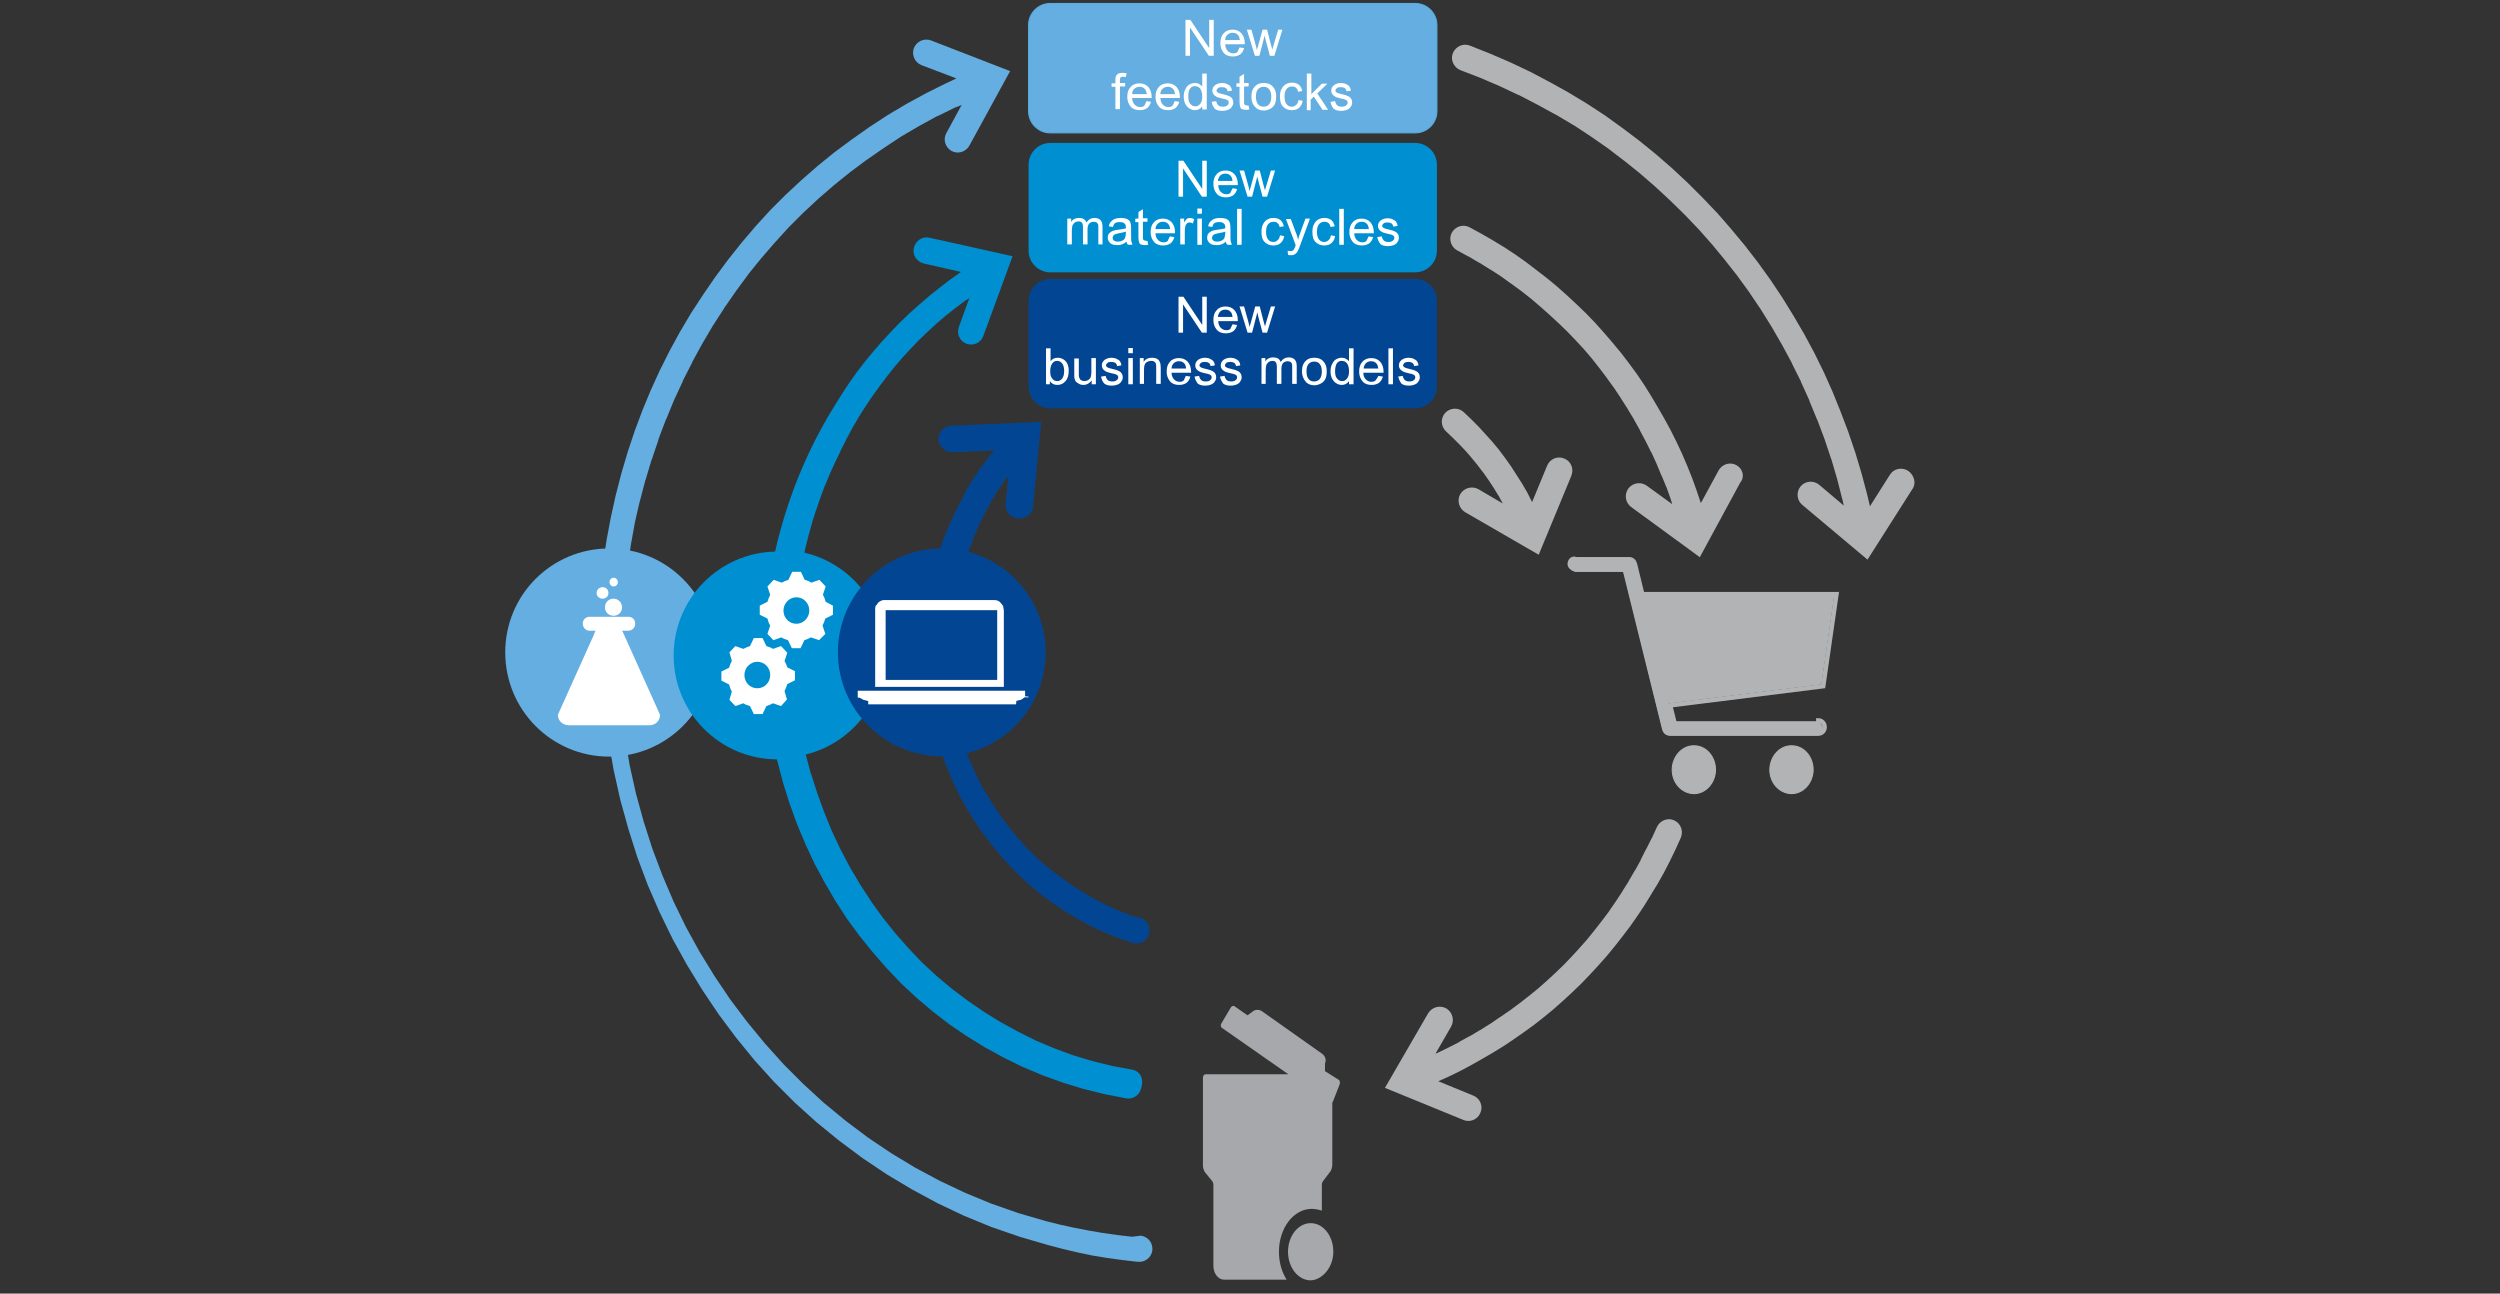 <svg version="1.0" xmlns="http://www.w3.org/2000/svg" xmlns:xlink="http://www.w3.org/1999/xlink" width="717" height="371" viewBox="0 0 717 371"><rect x="0" y="0" width="717" height="371" fill="#333333" stroke="none"/><style>.st0{display:none}.st15,.st2{display:inline}.st15{fill:#fff}.st15,.st26{fill-rule:evenodd;clip-rule:evenodd}.st26,.st28{fill:#fff}.st134,.st41{display:inline}.st41{fill-rule:evenodd;clip-rule:evenodd;fill:#024693}.st134{fill:#b1b3b5}.st136,.st137,.st139{display:inline;fill-rule:evenodd;clip-rule:evenodd;fill:#0090d2}.st137,.st139{fill:#64aee1}.st139{fill:#b1b3b5}.st140{display:inline;fill:none;stroke:#b1b3b5;stroke-width:.32;stroke-miterlimit:10}.st142,.st579,.st580,.st581{fill-rule:evenodd;clip-rule:evenodd}.st142{display:inline;fill:#a6a8ab}.st579,.st580,.st581{fill:#0090d2}.st580,.st581{fill:#64aee1}.st581{fill:#024693}.st686,.st688{fill:#b1b3b5}.st688{fill-rule:evenodd;clip-rule:evenodd}.st689{fill:none;stroke:#b1b3b5;stroke-width:.32;stroke-miterlimit:10}.st691{fill-rule:evenodd;clip-rule:evenodd;fill:#a6a8ab}</style><g id="DE" class="st0"><path class="st134" d="M480.2 235.3c-1.9-.9-4.1 0-5 1.9l-1.5 3.3v-.1l-1.6 3.2v-.1l-1.6 3.2.1-.1-1.7 3.1v-.1l-1.8 3.1.1-.1-1.9 3 .1-.1-1.9 2.9-2 2.9.1-.1-2.1 2.8-2.2 2.8.1-.1-2.2 2.7.1-.1-2.3 2.6.1-.1-2.4 2.6.1-.1-2.4 2.5-2.5 2.4.1-.1-2.6 2.4.1-.1-2.6 2.3.1-.1-2.7 2.2.1-.1-2.8 2.2.1-.1-2.8 2.1.1-.1-2.9 2 .1-.1-2.9 2 .1-.1-3 1.9.1-.1-3 1.8.1-.1-3.1 1.7h.1l-3.1 1.6-3.1 1.5-.7.3 4.5-7.8c1-1.8.4-4.1-1.4-5.2-1.8-1-4.1-.4-5.2 1.4L397.2 312l22.5 9.2c1.9.8 4.1-.1 4.9-2.1.8-1.9-.1-4.1-2.1-4.9l-10-4.1 2.7-1.2 3.3-1.6 3.2-1.7 3.2-1.8 3.1-1.8 3.1-1.9 3-2 3-2.1 2.9-2.1 2.8-2.2 2.8-2.3 2.7-2.4 2.6-2.4 2.6-2.5 2.5-2.6 2.4-2.6 2.4-2.7 2.3-2.8 2.2-2.8 2.2-2.9 2.1-3 2-3 1.9-3.1 1.9-3.1 1.8-3.2 1.7-3.3 1.6-3.3 1.5-3.3c.9-2 .1-4.2-1.8-5.1"/><path d="M324.7 354.7l-4.3-.5-4.2-.6-4.1-.7-4.1-.8-4.1-.9-4-1-7.9-2.3-7.7-2.7-7.5-3.1-7.2-3.4-7.1-3.8-6.8-4.1-6.7-4.5-6.4-4.8-6.3-5.2.1.1-6-5.5-5.7-5.7.1.1-5.4-6-5.1-6.2-4.9-6.5-4.5-6.7-4.3-7-3.9-7.1.1.2-3.6-7.4-3.2-7.5-2.9-7.7-2.5-7.8-2.2-8-1.8-8.1-1.4-8.3-1-8.5v.1l-.4-4.3v.1l1-4.3v.1l-.4-4.4h-.4l1-4.3v-4.4l-.4.1.4-4.4v.1-4.5.1l.4-4.5v.1l.7-6.3.9-6.2v.1l1.1-6.1 1.4-6.1v.1l1.6-6.1v.1l1.8-6v.1l2-5.9-.1.1 2.2-5.8v.1l2.3-5.6 2.6-5.6-.1.1 2.8-5.5-.1.1 2.9-5.3 3-5.1 3.3-5.1-.1.1 3.4-4.9 3.6-4.9-.1.1 3.8-4.7 3.9-4.5 4-4.4-.1.1 4.3-4.3-.1.1 4.4-4.1 4.5-3.9 4.6-3.7 4.8-3.6-.1.1 4.9-3.4 5-3.3 5.1-3 5.3-2.9-.1.1 5.5-2.7-.1.1 1.7-.7-4.4 8.1c-1 1.8-.3 4.1 1.5 5.1s4.1.3 5.1-1.5l11.7-21.4-22.7-8.8c-1.9-.7-4.1.2-4.9 2.2-.7 1.9.2 4.1 2.2 4.9l10 3.8-3.2 1.5-5.6 2.8-5.5 3-5.4 3.2-5.2 3.4-5.1 3.6-5 3.7-4.8 3.9-4.7 4.1-4.5 4.2-4.4 4.4-4.2 4.6-4 4.7-3.9 4.9-3.7 5-3.5 5.1-3.4 5.2-3.2 5.4-3 5.5-2.8 5.6-2.6 5.7-2.4 5.8-2.2 5.9-2 6-1.8 6.1-1.6 6.2-1.4 6.3-1.2 6.4-1 6.4-.7 6.5-.4 4.6-.3 4.6-.2 4.5 1 4.5.1 4.5.2 4.5.3 4.4.4 4.4 1.1 8.7 1.5 8.6 1.9 8.5 2.3 8.3 2.6 8.2 3 8 3.4 7.8 3.7 7.6 4.1 7.4 4.4 7.2 4.7 7 5 6.7 5.3 6.5 5.6 6.2 5.9 5.9 6.2 5.6 6.5 5.3 6.7 5 7 4.7 7.2 4.3 7.4 4 7.6 3.6 7.8 3.2 8.1 2.8 8.2 2.4 4.2 1.1 4.2 1 4.3.9 4.3.7 4.4.6 4.3.5c2.1.2 3.9-1.2 4.2-3.3.2-2.1-1.2-3.9-3.3-4.2" fill="#64aee1"/><path d="M326.2 263.1l-2-.6h.1l-1.9-.7h.1l-1.9-.7h.1l-1.9-.8h.1l-1.8-.8-1.8-.9-1.7-.9h.1l-1.8-1h.1l-1.7-1 .1.1-1.7-1.1.1.1-1.6-1.1-1.6-1.1.1.1-1.6-1.2-1.5-1.1-3-2.4-2.8-2.5-2.8-2.8.1.1-2.6-3 .1.1-2.5-3-2.3-3.1.1.1-2.2-3.3.1.1-1.1-1.7.1.1-1-1.7v.1l-1-1.7v.1l-.9-1.8-.8-1.6-.8-1.8-.8-1.8v.1l-.8-1.9v.1l-.7-1.9v.1l-.7-1.9v.1l-.6-1.9v.1l-.6-1.9v.1l-.6-1.9v.1l-.5-2v.1l-.5-2v.1l-.4-1.9-.4-2v.1l-.3-2v.1l-.3-2v.1l-.2-2v.1l-.2-2v.1l.7-2.1v.1l.3-2.1v.1l-1-2.1V185l1-2.1v.1l.1-2.1v.1l.2-2.1v.1l.2-2 .3-2.1v.1l.3-2.1v.1l.4-2.1.4-2v.1l.5-2.1.5-2.1v.1l.6-2.1v.1l.9-2.9 1-2.8v.1l1.1-2.9-.1.1 1.2-2.8-.1.1 1.3-2.8 1.4-2.6-.1.1 1.5-2.7-.1.1 1.6-2.6-.1.1 1.7-2.5 1.8-2.4-.8 8.1c-.2 2.1 1.4 3.9 3.6 4.1 2.2.2 4.1-1.4 4.3-3.4l2.3-24.3-25.7 1.1c-1.8.1-3.5 1.4-3.7 3.2-.4 2.4 1.7 4.5 4.1 4.4l11.8-.5-.4.5-2 2.5-1.9 2.6-1.8 2.7-1.7 2.7-1.3 2.8-1.5 2.8-1.4 2.9-1.3 2.9-1.2 3-1.1 3-1 3.1-.5 2.3-.6 2.2-.5 2.2-.4 2.2-.4 2.2-.3 2.2-.3 2.2-.2 2.2-.2 2.2-.1 2.2-.1 2.2v2.2l.1 2.2.1 2.2.2 2.1.2 2.1.3 2.1.3 2.1.4 2.1.4 2.1.4 2.1.5 2.1.5 2 .6 2 .6 2 .7 2 .7 2 .8 2 .8 1.9.8 1.9.9 1.9.9 1.9 1 1.8 1 1.8 1.1 1.8 1.1 1.8 2.3 3.4 2.5 3.3 2.6 3.2 2.8 3.1 2.9 3 3.1 2.8 3.2 2.6 1.7 1.3 1.7 1.2 1.7 1.2 1.7 1.1 1.8 1.1 1.8 1.1 1.9 1 1.9 1 1.9.9 1.9.9 2 .8 2 .8 2 .7 2 .7c2 .7 4.1-.4 4.8-2.4.6-2-.4-4.1-2.4-4.8m-39.2-126.4l.1-.1-.1.1z" fill="#024693"/><path class="st136" d="M300.2 41h104.7c3.4 0 6.2 2.8 6.2 6.2v24.7c0 3.4-2.8 6.2-6.2 6.2H300.2c-3.4 0-6.2-2.8-6.2-6.2V47.2c0-3.4 2.8-6.2 6.2-6.2z"/><g class="st2"><path class="st28" d="M337.3 56.4V46h1.4l5.4 8.1V46h1.3v10.3H344l-5.4-8.1v8.1h-1.3zM351.9 53.9l1.3.2c-.2.8-.6 1.4-1.1 1.8s-1.3.6-2.1.6c-1.1 0-2-.3-2.6-1-.6-.7-1-1.6-1-2.8 0-1.3.3-2.2 1-2.9.6-.7 1.5-1 2.5-1s1.8.3 2.5 1c.6.7 1 1.6 1 2.9v.3h-5.6c0 .8.3 1.5.7 1.9.4.4.9.7 1.6.7.5 0 .9-.1 1.2-.4.2-.3.4-.7.6-1.3zm-4.1-2h4.2c-.1-.6-.2-1.1-.5-1.4-.4-.5-.9-.7-1.6-.7-.6 0-1.1.2-1.5.6-.4.3-.6.8-.6 1.5zM359.9 56.4v-1.1c-.6.8-1.4 1.3-2.4 1.3-.4 0-.9-.1-1.2-.3-.4-.2-.7-.4-.9-.6-.2-.3-.3-.6-.4-.9-.1-.2-.1-.6-.1-1.2V49h1.3v4c0 .7 0 1.1.1 1.3.1.3.2.6.5.8.3.2.6.3 1 .3s.7-.1 1.1-.3c.3-.2.6-.5.7-.8.1-.3.2-.8.2-1.5v-4h1.3v7.5h-1.2zM367.7 53.9l1.3.2c-.2.8-.6 1.4-1.1 1.8s-1.3.6-2.1.6c-1.1 0-2-.3-2.6-1-.6-.7-1-1.6-1-2.8 0-1.3.3-2.2 1-2.9.6-.7 1.5-1 2.5-1s1.8.3 2.5 1c.6.7 1 1.6 1 2.9v.3h-5.6c0 .8.3 1.5.7 1.9.4.4.9.7 1.6.7.5 0 .9-.1 1.2-.4.2-.3.4-.7.6-1.3zm-4.1-2h4.2c-.1-.6-.2-1.1-.5-1.4-.4-.5-.9-.7-1.6-.7-.6 0-1.1.2-1.5.6-.4.3-.6.8-.6 1.5z"/></g><path class="st137" d="M301.2 1h104.7c3.4 0 6.2 2.8 6.2 6.2v24.7c0 3.4-2.8 6.2-6.2 6.2H301.2c-3.4 0-6.2-2.8-6.2-6.2V7.2c0-3.4 2.8-6.2 6.2-6.2z"/><path d="M301.2 1h104.7c3.4 0 6.2 2.8 6.2 6.2v24.7c0 3.4-2.8 6.2-6.2 6.2H301.2c-3.4 0-6.2-2.8-6.2-6.2V7.2c0-3.4 2.8-6.2 6.2-6.2z" fill="none" stroke="#58acdf" stroke-width=".32" stroke-miterlimit="10"/><g class="st2"><path class="st28" d="M297.5 70.8V60.5h2.1l2.4 7.3c.2.7.4 1.2.5 1.5.1-.4.3-.9.5-1.7l2.5-7.2h1.8v10.3H306v-8.6l-3 8.6h-1.2l-3-8.8v8.8h-1.3zM313.9 69.9c-.5.4-.9.7-1.4.8-.4.2-.9.2-1.4.2-.8 0-1.5-.2-1.9-.6s-.7-.9-.7-1.5c0-.4.1-.7.3-1 .2-.3.4-.5.7-.7.3-.2.6-.3.9-.4.2-.1.6-.1 1.1-.2 1-.1 1.8-.3 2.3-.4v-.3c0-.5-.1-.9-.4-1.1-.3-.3-.8-.4-1.4-.4-.6 0-1 .1-1.3.3-.3.2-.5.6-.6 1.1l-1.2-.2c.1-.5.3-1 .6-1.3.3-.3.6-.6 1.1-.8.5-.2 1.1-.3 1.7-.3.6 0 1.2.1 1.6.2.4.2.7.3.9.6.2.2.3.5.4.9 0 .2.1.6.1 1.2v1.7c0 1.2 0 1.9.1 2.2l.3.9h-1.3c-.4-.3-.5-.6-.5-.9zm-.1-2.9c-.5.2-1.2.3-2.1.5-.5.1-.9.2-1.1.3-.2.1-.4.2-.5.4-.1.2-.2.4-.2.6 0 .3.1.6.4.8.3.2.6.3 1.1.3.5 0 .9-.1 1.3-.3.4-.2.7-.5.8-.9.1-.3.2-.7.2-1.3V67zM320 69.7l.2 1.1c-.4.1-.7.1-1 .1-.5 0-.8-.1-1.1-.2-.3-.1-.4-.3-.5-.6-.1-.2-.2-.7-.2-1.5v-4.3h-.9v-1h.9v-1.9l1.3-.8v2.6h1.3v1h-1.3v4.4c0 .4 0 .6.1.7 0 .1.1.2.2.2.1.1.2.1.4.1.2.1.4.1.6.1zM326.4 68.4l1.3.2c-.2.8-.6 1.4-1.1 1.8s-1.3.6-2.1.6c-1.1 0-2-.3-2.6-1-.6-.7-1-1.6-1-2.8 0-1.3.3-2.2 1-2.9.6-.7 1.5-1 2.5-1s1.8.3 2.5 1c.6.7 1 1.6 1 2.9v.3h-5.6c0 .8.3 1.5.7 1.9.4.4.9.7 1.6.7.5 0 .9-.1 1.2-.4.2-.4.4-.8.6-1.3zm-4.1-2.1h4.2c-.1-.6-.2-1.1-.5-1.4-.4-.5-.9-.7-1.6-.7-.6 0-1.1.2-1.5.6-.4.4-.6.9-.6 1.5zM329.5 70.8v-7.5h1.1v1.1c.3-.5.6-.9.8-1 .2-.2.5-.3.8-.3.4 0 .9.1 1.3.4l-.4 1.2c-.3-.2-.6-.3-.9-.3-.3 0-.5.1-.7.3-.2.2-.4.4-.5.7-.1.5-.2.9-.2 1.5v3.9h-1.3zM334.3 61.9v-1.5h1.3v1.5h-1.3zm0 8.9v-7.5h1.3v7.5h-1.3zM342.6 69.9c-.5.4-.9.7-1.4.8-.4.2-.9.2-1.4.2-.8 0-1.5-.2-1.9-.6s-.7-.9-.7-1.5c0-.4.1-.7.3-1 .2-.3.4-.5.7-.7.3-.2.6-.3.9-.4.2-.1.6-.1 1.1-.2 1-.1 1.8-.3 2.3-.4v-.3c0-.5-.1-.9-.4-1.1-.3-.3-.8-.4-1.4-.4-.6 0-1 .1-1.3.3-.3.2-.5.6-.6 1.1l-1.2-.2c.1-.5.3-1 .6-1.3.3-.3.6-.6 1.1-.8.5-.2 1.1-.3 1.7-.3.6 0 1.2.1 1.6.2.4.2.7.3.9.6.2.2.3.5.4.9 0 .2.1.6.1 1.2v1.7c0 1.2 0 1.9.1 2.2l.3.9h-1.3c-.4-.3-.5-.6-.5-.9zm-.1-2.9c-.5.2-1.2.3-2.1.5-.5.1-.9.2-1.1.3-.2.1-.4.2-.5.4-.1.2-.2.4-.2.6 0 .3.1.6.4.8.3.2.6.3 1.1.3.5 0 .9-.1 1.3-.3.4-.2.7-.5.8-.9.1-.3.2-.7.2-1.3V67zM345.9 70.8V60.5h1.3v10.3h-1.3zM348.7 70.8V60.5h1.3v5.9l3-3h1.6l-2.9 2.8 3.1 4.7h-1.6l-2.5-3.8-.9.9v3h-1.1zM355.5 70.8v-7.5h1.1v1.1c.3-.5.6-.9.8-1 .2-.2.5-.3.8-.3.4 0 .9.1 1.3.4l-.4 1.2c-.3-.2-.6-.3-.9-.3-.3 0-.5.1-.7.3-.2.2-.4.4-.5.7-.1.5-.2.9-.2 1.5v3.9h-1.3zM365.5 68.4l1.3.2c-.2.8-.6 1.4-1.1 1.8s-1.3.6-2.1.6c-1.1 0-2-.3-2.6-1-.6-.7-1-1.6-1-2.8 0-1.3.3-2.2 1-2.9.6-.7 1.5-1 2.5-1s1.8.3 2.5 1c.6.7 1 1.6 1 2.9v.3h-5.6c0 .8.3 1.5.7 1.9.4.4.9.7 1.6.7.5 0 .9-.1 1.2-.4.1-.4.4-.8.6-1.3zm-4.2-2.1h4.2c-.1-.6-.2-1.1-.5-1.4-.4-.5-.9-.7-1.6-.7-.6 0-1.1.2-1.5.6-.3.4-.6.9-.6 1.5zM368.5 61.9v-1.5h1.3v1.5h-1.3zm0 8.9v-7.5h1.3v7.5h-1.3zM371.4 68.6l1.3-.2c.1.5.3.9.6 1.2.3.3.8.4 1.3.4.6 0 1-.1 1.3-.4.3-.2.4-.5.4-.8 0-.3-.1-.5-.4-.7-.2-.1-.6-.3-1.3-.4-.9-.2-1.6-.4-1.9-.6-.4-.2-.6-.4-.8-.7-.2-.3-.3-.6-.3-1 0-.3.1-.6.2-.9.2-.3.4-.5.6-.7.2-.1.5-.3.8-.4.3-.1.7-.2 1.1-.2.6 0 1.1.1 1.5.3.4.2.8.4 1 .7.2.3.4.7.4 1.2l-1.2.2c-.1-.4-.2-.7-.5-.9-.3-.2-.7-.3-1.1-.3-.6 0-1 .1-1.2.3-.2.2-.4.4-.4.7 0 .2.1.3.2.4.1.1.3.2.5.3.1 0 .5.2 1.1.3.9.2 1.5.4 1.9.6.4.2.6.4.8.7.2.3.3.7.3 1.1 0 .4-.1.8-.4 1.2s-.6.7-1.1.9-1 .3-1.6.3c-1 0-1.7-.2-2.2-.6-.4-.7-.8-1.3-.9-2zM379.4 70.8V60.5h1.3v10.3h-1.3z"/></g><g class="st2"><path class="st28" d="M387.1 69.9c-.5.4-.9.7-1.4.8-.4.2-.9.2-1.4.2-.8 0-1.5-.2-1.9-.6s-.7-.9-.7-1.5c0-.4.1-.7.3-1 .2-.3.4-.5.7-.7.3-.2.6-.3.9-.4.2-.1.6-.1 1.1-.2 1-.1 1.8-.3 2.3-.4v-.3c0-.5-.1-.9-.4-1.1-.3-.3-.8-.4-1.4-.4-.6 0-1 .1-1.3.3-.3.2-.5.6-.6 1.1l-1.2-.2c.1-.5.3-1 .6-1.3.3-.3.6-.6 1.1-.8.5-.2 1.1-.3 1.7-.3.6 0 1.2.1 1.6.2.4.2.7.3.9.6.2.2.3.5.4.9 0 .2.1.6.1 1.2v1.7c0 1.2 0 1.9.1 2.2l.3.9h-1.3c-.4-.3-.4-.6-.5-.9zM387 67c-.5.2-1.2.3-2.1.5-.5.1-.9.2-1.1.3-.2.1-.4.2-.5.4-.1.2-.2.4-.2.6 0 .3.1.6.4.8.3.2.6.3 1.1.3.5 0 .9-.1 1.3-.3.4-.2.7-.5.8-.9.1-.3.2-.7.2-1.3V67zm-3.7-5.2v-1.4h1.3v1.4h-1.3zm2.6 0v-1.4h1.3v1.4h-1.3zM394.7 70.8v-1.1c-.6.8-1.4 1.3-2.4 1.3-.4 0-.9-.1-1.2-.3-.4-.2-.7-.4-.9-.6-.2-.3-.3-.6-.4-.9-.1-.2-.1-.6-.1-1.2v-4.6h1.3v4.1c0 .7 0 1.1.1 1.3.1.3.2.6.5.8.3.2.6.3 1 .3s.7-.1 1.1-.3c.3-.2.6-.5.7-.8.1-.3.2-.8.2-1.5v-4h1.3v7.5h-1.2z"/></g><g class="st2"><path class="st28" d="M397.6 70.8v-6.5h-1.1v-1h1.1v-.8c0-.5 0-.9.1-1.1.1-.3.3-.6.6-.8.3-.2.7-.3 1.3-.3.4 0 .8 0 1.2.1l-.2 1.1c-.3 0-.5-.1-.7-.1-.4 0-.7.1-.8.2-.2.2-.2.5-.2.9v.7h1.5v1h-1.5v6.5h-1.3zM406.6 68.4l1.3.2c-.2.8-.6 1.4-1.1 1.8s-1.3.6-2.1.6c-1.1 0-2-.3-2.6-1-.6-.7-1-1.6-1-2.8 0-1.3.3-2.2 1-2.9.6-.7 1.5-1 2.5-1s1.8.3 2.5 1c.6.7 1 1.6 1 2.9v.3h-5.6c0 .8.3 1.5.7 1.9.4.4.9.7 1.6.7.5 0 .9-.1 1.2-.4.1-.4.4-.8.6-1.3zm-4.2-2.1h4.2c-.1-.6-.2-1.1-.5-1.4-.4-.5-.9-.7-1.6-.7-.6 0-1.1.2-1.5.6-.4.4-.6.9-.6 1.5z"/></g><g class="st2"><path class="st28" d="M325.5 16.2v-1.3l5.3-6.6c.4-.5.7-.9 1.1-1.2h-5.8V5.8h7.4V7l-5.8 7.2-.6.7h6.6v1.2h-8.2zM335.1 7.3V5.8h1.3v1.5h-1.3zm0 8.9V8.7h1.3v7.5h-1.3zM338.5 16.2V8.7h1.1v1.1c.3-.5.6-.9.8-1 .2-.2.5-.3.8-.3.4 0 .9.1 1.3.4l-.4 1.2c-.3-.2-.6-.3-.9-.3-.3 0-.5.1-.7.3-.2.2-.4.4-.5.7-.1.5-.2.9-.2 1.5v3.9h-1.3zM343.3 16.2V5.8h1.3v5.9l3-3h1.6l-2.9 2.8 3.1 4.7h-1.6l-2.5-3.8-.9.9v3h-1.1zM355.1 16.2v-1.1c-.6.8-1.4 1.3-2.4 1.3-.4 0-.9-.1-1.2-.3-.4-.2-.7-.4-.9-.6-.2-.3-.3-.6-.4-.9-.1-.2-.1-.6-.1-1.2V8.7h1.3v4.1c0 .7 0 1.1.1 1.3.1.3.2.6.5.8.3.2.6.3 1 .3s.7-.1 1.1-.3c.3-.2.6-.5.7-.8.1-.3.2-.8.2-1.5v-4h1.3v7.5h-1.2zM357.7 16.2V5.8h1.3v10.3h-1.3zM365.3 15.2c-.5.4-.9.7-1.4.8-.4.2-.9.2-1.4.2-.8 0-1.5-.2-1.9-.6s-.7-.9-.7-1.5c0-.4.1-.7.3-1 .2-.3.4-.5.7-.7.3-.2.6-.3.9-.4.2-.1.6-.1 1.1-.2 1-.1 1.8-.3 2.3-.4v-.3c0-.5-.1-.9-.4-1.1-.3-.3-.8-.4-1.4-.4-.6 0-1 .1-1.3.3-.3.2-.5.6-.6 1.1l-1.2-.2c.1-.5.3-1 .6-1.3.3-.3.6-.6 1.1-.8.5-.2 1.1-.3 1.7-.3.6 0 1.2.1 1.6.2.4.2.7.3.9.6.2.2.3.5.4.9 0 .2.1.6.1 1.2V13c0 1.2 0 1.9.1 2.2l.3.9h-1.3c-.4-.2-.4-.5-.5-.9zm-.1-2.8c-.5.2-1.2.3-2.1.5-.5.1-.9.2-1.1.3-.2.1-.4.2-.5.4-.1.2-.2.4-.2.6 0 .3.1.6.4.8.3.2.6.3 1.1.3.5 0 .9-.1 1.3-.3.4-.2.7-.5.8-.9.1-.3.2-.7.2-1.3v-.4zm-3.7-5.2V5.8h1.3v1.4h-1.3zm2.6 0V5.8h1.3v1.4h-1.3zM368.6 16.2V8.7h1.1v1.1c.3-.5.6-.9.8-1 .2-.2.5-.3.8-.3.4 0 .9.1 1.3.4l-.4 1.2c-.3-.2-.6-.3-.9-.3-.3 0-.5.1-.7.3-.2.2-.4.4-.5.7-.1.5-.2.9-.2 1.5v3.9h-1.3zM378.6 13.8l1.3.2c-.2.8-.6 1.4-1.1 1.8s-1.3.6-2.1.6c-1.1 0-2-.3-2.6-1-.6-.7-1-1.6-1-2.8 0-1.3.3-2.2 1-2.9.6-.7 1.5-1 2.5-1s1.8.3 2.5 1c.6.7 1 1.6 1 2.9v.3h-5.6c0 .8.3 1.5.7 1.9.4.4.9.7 1.6.7.5 0 .9-.1 1.2-.4.1-.4.4-.8.6-1.3zm-4.2-2.1h4.2c-.1-.6-.2-1.1-.5-1.4-.4-.5-.9-.7-1.6-.7-.6 0-1.1.2-1.5.6-.3.3-.6.9-.6 1.5z"/></g><path class="st41" d="M300.2 80h104.7c3.4 0 6.2 2.8 6.2 6.2v24.7c0 3.4-2.8 6.2-6.2 6.2H300.2c-3.4 0-6.2-2.8-6.2-6.2V86.2c0-3.4 2.8-6.2 6.2-6.2z"/><g class="st2"><path class="st28" d="M323 31.3V21h4.6c.9 0 1.6.1 2.1.3.5.2.9.5 1.1 1 .3.5.4 1 .4 1.6 0 .7-.2 1.4-.7 1.9-.5.5-1.2.8-2.2 1 .4.2.6.3.8.5.4.4.8.8 1.1 1.4l1.8 2.8h-1.7l-1.4-2.1c-.4-.6-.7-1.1-1-1.4-.3-.3-.5-.6-.7-.7l-.6-.3H324.2v4.6H323zm1.3-5.8h2.9c.6 0 1.1-.1 1.5-.2.4-.1.6-.3.8-.6.2-.3.3-.6.3-.9 0-.5-.2-.9-.5-1.2-.4-.3-.9-.5-1.7-.5h-3.3v3.4zM332.6 27.5c0-1.4.4-2.4 1.2-3.1.6-.6 1.4-.8 2.4-.8s1.9.3 2.5 1c.7.7 1 1.6 1 2.8 0 1-.1 1.7-.4 2.3-.3.6-.7 1-1.3 1.3-.6.3-1.2.5-1.8.5-1 0-1.9-.3-2.5-1-.8-.7-1.1-1.7-1.1-3zm1.3 0c0 1 .2 1.7.6 2.2.4.5.9.7 1.6.7.6 0 1.2-.2 1.6-.7.4-.5.6-1.2.6-2.2 0-.9-.2-1.6-.6-2.1-.4-.5-.9-.7-1.6-.7-.6 0-1.2.2-1.6.7-.4.5-.6 1.2-.6 2.1zM341.3 31.3V21h1.3v3.7c.6-.7 1.3-1 2.2-1 .6 0 1 .1 1.4.3.4.2.7.5.9.9.2.4.3.9.3 1.7v4.7h-1.3v-4.7c0-.6-.1-1.1-.4-1.4s-.7-.4-1.2-.4c-.4 0-.7.1-1.1.3-.3.2-.6.5-.7.8-.1.3-.2.8-.2 1.4v4.1h-1.2zM348.3 29.1l1.3-.2c.1.5.3.9.6 1.2.3.3.8.4 1.3.4.6 0 1-.1 1.3-.4.3-.2.4-.5.4-.8 0-.3-.1-.5-.4-.7-.2-.1-.6-.3-1.3-.4-.9-.2-1.6-.4-1.9-.6-.4-.2-.6-.4-.8-.7-.2-.3-.3-.6-.3-1 0-.3.1-.6.2-.9.2-.3.4-.5.6-.7.2-.1.5-.3.8-.4.3-.1.7-.2 1.1-.2.6 0 1.1.1 1.5.3.4.2.8.4 1 .7.2.3.4.7.4 1.2l-1.2.2c-.1-.4-.2-.7-.5-.9-.3-.2-.7-.3-1.1-.3-.6 0-1 .1-1.2.3-.2.2-.4.4-.4.7 0 .2.1.3.2.4.1.1.3.2.5.3.1 0 .5.2 1.1.3.9.2 1.5.4 1.9.6.4.2.6.4.8.7.2.3.3.7.3 1.1 0 .4-.1.8-.4 1.2s-.6.7-1.1.9-1 .3-1.6.3c-1 0-1.7-.2-2.2-.6-.4-.7-.8-1.3-.9-2zM359.1 30.2l.2 1.1c-.4.1-.7.1-1 .1-.5 0-.8-.1-1.1-.2-.3-.1-.4-.3-.5-.6-.1-.2-.2-.7-.2-1.5v-4.3h-.9v-1h.9v-1.9l1.3-.8v2.6h1.3v1h-1.3v4.4c0 .4 0 .6.1.7 0 .1.1.2.2.2.1.1.2.1.4.1.2.1.4.1.6.1zM360 27.5c0-1.4.4-2.4 1.2-3.1.6-.6 1.4-.8 2.4-.8s1.9.3 2.5 1c.7.7 1 1.6 1 2.8 0 1-.1 1.7-.4 2.3-.3.6-.7 1-1.3 1.3-.6.3-1.2.5-1.8.5-1 0-1.9-.3-2.5-1-.8-.7-1.1-1.7-1.1-3zm1.3 0c0 1 .2 1.7.6 2.2.4.5.9.7 1.6.7.6 0 1.2-.2 1.6-.7.4-.5.6-1.2.6-2.2 0-.9-.2-1.6-.6-2.1-.4-.5-.9-.7-1.6-.7-.6 0-1.2.2-1.6.7-.4.5-.6 1.2-.6 2.1z"/></g><g class="st2"><path class="st28" d="M369 31.3v-6.5h-1.1v-1h1.1V23c0-.5 0-.9.1-1.1.1-.3.3-.6.6-.8.3-.2.7-.3 1.3-.3.4 0 .8 0 1.2.1L372 22c-.3 0-.5-.1-.7-.1-.4 0-.7.1-.8.2-.2.2-.2.5-.2.9v.7h1.5v1h-1.5v6.5H369zM373 31.3v-6.5h-1.1v-1h1.1V23c0-.5 0-.9.1-1.1.1-.3.3-.6.6-.8.3-.2.7-.3 1.3-.3.4 0 .8 0 1.2.1L376 22c-.3 0-.5-.1-.7-.1-.4 0-.7.1-.8.2-.2.2-.2.5-.2.9v.7h1.5v1h-1.5v6.5H373z"/></g><g class="st2"><path class="st28" d="M382 28.9l1.3.2c-.2.8-.6 1.4-1.1 1.8s-1.3.6-2.1.6c-1.1 0-2-.3-2.6-1-.6-.7-1-1.6-1-2.8 0-1.3.3-2.2 1-2.9.6-.7 1.5-1 2.5-1s1.8.3 2.5 1c.6.7 1 1.6 1 2.9v.3h-5.6c0 .8.3 1.5.7 1.9.4.4.9.7 1.6.7.5 0 .9-.1 1.2-.4.1-.4.4-.8.6-1.3zm-4.2-2.1h4.2c-.1-.6-.2-1.1-.5-1.4-.4-.5-.9-.7-1.6-.7-.6 0-1.1.2-1.5.6-.3.4-.6.9-.6 1.5z"/></g><g class="st2"><path class="st28" d="M337.3 96.1V85.8h1.4l5.4 8.1v-8.1h1.3v10.3H344l-5.4-8.1v8.1h-1.3zM351.9 93.7l1.3.2c-.2.8-.6 1.4-1.1 1.8s-1.3.6-2.1.6c-1.1 0-2-.3-2.6-1-.6-.7-1-1.6-1-2.8 0-1.3.3-2.2 1-2.9.6-.7 1.5-1 2.5-1s1.8.3 2.5 1c.6.7 1 1.6 1 2.9v.3h-5.6c0 .8.3 1.5.7 1.9.4.4.9.7 1.6.7.5 0 .9-.1 1.2-.4.2-.4.4-.8.6-1.3zm-4.1-2.1h4.2c-.1-.6-.2-1.1-.5-1.4-.4-.5-.9-.7-1.6-.7-.6 0-1.1.2-1.5.6-.4.4-.6.9-.6 1.5zM359.9 96.1V95c-.6.8-1.4 1.3-2.4 1.3-.4 0-.9-.1-1.2-.3-.4-.2-.7-.4-.9-.6-.2-.3-.3-.6-.4-.9-.1-.2-.1-.6-.1-1.2v-4.6h1.3v4.1c0 .7 0 1.1.1 1.3.1.3.2.6.5.8.3.2.6.3 1 .3s.7-.1 1.1-.3c.3-.2.6-.5.7-.8.1-.3.2-.8.2-1.5v-4h1.3v7.5h-1.2zM367.7 93.7l1.3.2c-.2.8-.6 1.4-1.1 1.8s-1.3.6-2.1.6c-1.1 0-2-.3-2.6-1-.6-.7-1-1.6-1-2.8 0-1.3.3-2.2 1-2.9.6-.7 1.5-1 2.5-1s1.8.3 2.5 1c.6.7 1 1.6 1 2.9v.3h-5.6c0 .8.3 1.5.7 1.9.4.4.9.7 1.6.7.5 0 .9-.1 1.2-.4.2-.4.4-.8.6-1.3zm-4.1-2.1h4.2c-.1-.6-.2-1.1-.5-1.4-.4-.5-.9-.7-1.6-.7-.6 0-1.1.2-1.5.6-.4.4-.6.9-.6 1.5z"/></g><path class="st139" d="M485.9 213.9c-3.4-.1-6.2 3-6.3 6.7-.1 3.8 2.7 6.9 6.1 7 3.4.1 6.2-3 6.3-6.7v-.1c0-3.8-2.7-6.9-6.1-6.9"/><path class="st140" d="M485.9 213.9c-3.4-.1-6.2 3-6.3 6.7-.1 3.8 2.7 6.9 6.1 7 3.4.1 6.2-3 6.3-6.7v-.1c0-3.8-2.7-6.9-6.1-6.9z"/><path class="st139" d="M513.9 213.9c-3.4-.1-6.2 3-6.3 6.7-.1 3.8 2.7 6.9 6.1 7 3.4.1 6.2-3 6.3-6.7v-.1c0-3.8-2.7-6.9-6.1-6.9"/><path class="st140" d="M513.9 213.9c-3.4-.1-6.2 3-6.3 6.7-.1 3.8 2.7 6.9 6.1 7 3.4.1 6.2-3 6.3-6.7v-.1c0-3.8-2.7-6.9-6.1-6.9z"/><path class="st139" d="M521 207h-41.2l-1.3-5.2 43.9-5.5 3.8-26.4H471l-2.1-8.6c-.2-.8-.8-1.4-1.6-1.4h.1-15.5c-1 0-1.9.9-1.9 2s.8 2 1.9 2h13.7l11.3 45.6c.2.8.9 1.4 1.8 1.4H521c1 0 1.8-.8 1.8-1.9 0-1-.8-1.9-1.8-1.9v-.1z"/><path d="M521.5 207.5h-41.2l-1.3-5.2 43.9-5.5 3.8-26.4H471l-2.1-8.6c-.2-.8-.8-1.4-1.6-1.4H452c-1-.5-1.8.4-1.8 1.4 0 1.1 1.8 1.6 1.8 1.6h14l11.3 45.6c.2.8.9 1.4 1.8 1.4h42.4c1 0 1.8-.8 1.8-1.9 0-1-.8-1.9-1.8-1.9v.9z" fill="none" stroke="#b1b3b5" stroke-width="1.28" stroke-miterlimit="10"/><path class="st142" d="M347.7 338.8c.2.3.3.6.3 1v23.3c0 2.1 1.4 3.9 3 3.9h18c-1.4-2.2-2.2-5-2.2-8 0-6.8 4.2-12.3 9.4-12.3.9 0 1.9.2 2.9.5v-7.4c0-.4.1-.7.3-1l2.2-2.9c.3-.5.5-1.2.5-1.9v-17.8s.2-.2.2-.3l1.9-4.9c.2-.5.1-1.2-.4-1.4l-3.8-2.4V305c.5-1.1 0-2.1-.7-2.7L361.9 290c-.8-.5-1.8-.5-2.5 0l-1.6 1.2-3.6-2.5c-.4-.4-1-.2-1.3.4l-2.6 4.4c-.3.4-.2 1.2.3 1.4l18.9 13.2h-23.7c-.5 0-.8.4-.8 1.1v25c0 .7.2 1.3.5 1.9l2.2 2.7z"/><path class="st142" d="M378.8 366.2c2.1-1.4 3.6-4.1 3.6-7.2 0-3.2-1.4-5.9-3.5-7.3-.9-.6-2-.9-3-.9-3.6 0-6.5 3.7-6.5 8.2 0 4.5 2.9 8.2 6.5 8.2 1 0 2-.4 2.9-1"/><path class="st134" d="M448.6 131.5c-1.9-.8-4.1.1-4.9 2.1l-4.3 10.4-1.3-2.6-1.5-2.6-1.6-2.5-1.6-2.5-1.7-2.4-1.8-2.4-1.9-2.3-2-2.2-2-2.2-2.1-2.1-2.1-2c-1.5-1.4-3.9-1.3-5.3.2s-1.3 3.9.2 5.3l2.1 2-.1-.1 1.9 1.9 1.9 2 1.8 2.1-.1-.1 1.8 2.2-.1-.1 1.7 2.2 1.6 2.3 1.5 2.3-.1-.1 1.5 2.4-.1-.1 1 1.8-7-4.1c-1.8-1-4.1-.4-5.2 1.4-1 1.8-.4 4.1 1.4 5.2l21.1 12.2 9.3-22.5c.9-2.1 0-4.3-2-5.1M436 154.8l.1.1-.1-.1zM498 133.4c-1.8-1-4.1-.3-5.1 1.5l-5.1 9.4-1.2-3.6-1.3-3.6-1.4-3.5-1.5-3.5-1.6-3.4-1.7-3.4-1.8-3.3-1.9-3.3-1.9-3.2-2-3.2-2.1-3.1-2.2-3-2.3-3-2.4-2.9-2.5-2.9-2.5-2.8-2.6-2.7-2.7-2.6-2.8-2.6-2.8-2.5-2.9-2.4-3-2.3-3-2.3-3.1-2.2-3.2-2.1-3.3-2-3.3-1.9-3.3-1.8c-1.8-1-4.1-.3-5.1 1.5s-.3 4.1 1.5 5.1l3.3 1.8-.1-.1 3.2 1.9-.1-.1 3.2 2-.1-.1 3.1 2 2.9 2.1-.1-.1 3 2.2-.1-.1 2.9 2.3-.1-.1 2.8 2.4-.1-.1 2.7 2.4 2.7 2.5-.1-.1 2.6 2.5 2.5 2.6-.1-.1 2.5 2.7-.1-.1 2.4 2.8-.1-.1 2.2 2.8 2.2 2.9-.1-.1 2.1 2.9 2 3-.1-.1 2 3.1-.1-.1 1.9 3.1-.1-.1 1.8 3.2-.1-.1 1.7 3.2 1.6 3.2v-.1l1.5 3.3 1.4 3.4v-.1l1.4 3.4v-.1l1.2 3.4.5 1.6-7.3-5.3c-1.7-1.2-4-.9-5.3.8-1.2 1.7-.9 4 .8 5.3l19.7 14.4 11.6-21.4c1.4-1.7.7-4-1.1-5M547.2 135c-1.8-1.1-4.1-.6-5.2 1.2l-5.7 9-.8-3.4-1.6-6-1.8-6-2-5.9-2.2-5.8-2.3-5.7-2.5-5.6-2.7-5.5-2.9-5.4-3.1-5.3-3.2-5.2-3.4-5.1-3.6-5-3.7-4.8-3.9-4.7-4-4.6-4.2-4.4-4.3-4.3-4.5-4.2-4.6-4-4.8-3.9-4.9-3.7-5-3.6-5.2-3.4-5.3-3.2-5.4-3-5.5-2.9-5.7-2.7-5.8-2.5-5.8-2.3c-1.9-.8-4.1.2-4.9 2.1-.8 1.9.2 4.1 2.1 4.9l5.7 2.2 5.6 2.4 5.5 2.6-.1-.1 5.4 2.8 5.3 2.9-.1-.1 5.2 3.1-.1-.1 5 3.3 4.9 3.4 4.7 3.6-.1-.1 4.6 3.7 4.5 3.9 4.3 4-.1-.1 4.2 4.1 4.1 4.3 3.9 4.4-.1-.1 3.8 4.6-.1-.1 3.7 4.7-.1-.1 3.5 4.8-.1-.1 3.3 4.9 3.1 5 3 5.2 2.8 5.2-.1-.1 2.7 5.4-.1-.1 2.5 5.5-.1-.1 2.3 5.6v-.1l2.1 5.6 1.9 5.7v-.1l1.7 5.8 1.5 5.9v-.1l.4 1.8-7.1-6c-1.6-1.3-4-1.1-5.3.5-1.3 1.6-1.1 4 .5 5.3l18.7 15.7 13.1-20.6c.8-1.4.3-3.7-1.5-4.9"/><path class="st15" d="M147.7 186.8c0-14.8 12-26.8 26.8-26.8s26.8 12 26.8 26.8-12 26.8-26.8 26.8c-14.8-.1-26.8-12.1-26.8-26.8"/><g class="st2"><path class="st28" d="M302.4 106.5v-1.2h4.4v3.8c-.7.5-1.4.9-2.1 1.2-.7.3-1.4.4-2.2.4-1 0-1.9-.2-2.8-.7-.8-.4-1.5-1.1-1.9-1.9-.4-.8-.6-1.7-.6-2.8 0-1 .2-1.9.6-2.8.4-.9 1-1.5 1.8-1.9.8-.4 1.7-.6 2.7-.6.7 0 1.4.1 2 .4.6.2 1.1.6 1.4 1 .3.4.6 1 .8 1.7l-1.2.3c-.2-.5-.3-.9-.6-1.2-.2-.3-.6-.5-1-.7-.4-.2-.9-.3-1.4-.3-.6 0-1.2.1-1.6.3-.5.2-.8.4-1.1.8s-.5.7-.7 1c-.3.6-.4 1.3-.4 2.1 0 .9.2 1.7.5 2.3.3.6.8 1.1 1.4 1.4.6.3 1.2.5 1.9.5.6 0 1.2-.1 1.7-.3.6-.2 1-.5 1.3-.7v-1.9h-2.9zM313.5 108.1l1.3.2c-.2.8-.6 1.4-1.1 1.8s-1.3.6-2.1.6c-1.1 0-2-.3-2.6-1-.6-.7-1-1.6-1-2.8 0-1.3.3-2.2 1-2.9.6-.7 1.5-1 2.5-1s1.8.3 2.5 1c.6.7 1 1.6 1 2.9v.3h-5.6c0 .8.3 1.5.7 1.9.4.4.9.7 1.6.7.5 0 .9-.1 1.2-.4.1-.3.4-.7.6-1.3zm-4.2-2h4.2c-.1-.6-.2-1.1-.5-1.4-.4-.5-.9-.7-1.6-.7-.6 0-1.1.2-1.5.6-.3.3-.5.8-.6 1.5z"/></g><g class="st2"><path class="st28" d="M316.1 108.3l1.3-.2c.1.5.3.9.6 1.2.3.3.8.4 1.3.4.6 0 1-.1 1.3-.4.3-.2.4-.5.4-.8 0-.3-.1-.5-.4-.7-.2-.1-.6-.3-1.3-.4-.9-.2-1.6-.4-1.9-.6-.4-.2-.6-.4-.8-.7-.2-.3-.3-.6-.3-1 0-.3.1-.6.2-.9.2-.3.4-.5.6-.7.2-.1.5-.3.8-.4.3-.1.7-.2 1.1-.2.6 0 1.1.1 1.5.3.4.2.8.4 1 .7.2.3.4.7.4 1.2l-1.2.2c-.1-.4-.2-.7-.5-.9-.3-.2-.7-.3-1.1-.3-.6 0-1 .1-1.2.3-.2.2-.4.4-.4.7 0 .2.1.3.2.4.1.1.3.2.5.3.1 0 .5.2 1.1.3.9.2 1.5.4 1.9.6.4.2.6.4.8.7.2.3.3.7.3 1.1 0 .4-.1.8-.4 1.2s-.6.7-1.1.9-1 .3-1.6.3c-1 0-1.7-.2-2.2-.6-.5-.6-.8-1.2-.9-2zM329 107.8l1.2.2c-.1.9-.5 1.5-1 2s-1.3.7-2.1.7c-1 0-1.8-.3-2.5-1-.6-.7-.9-1.6-.9-2.9 0-.8.1-1.5.4-2.1.3-.6.7-1.1 1.2-1.4.5-.3 1.1-.5 1.8-.5.8 0 1.5.2 2 .6.5.4.8 1 1 1.8l-1.2.2c-.1-.5-.3-.9-.6-1.1-.3-.3-.7-.4-1.1-.4-.6 0-1.2.2-1.6.7-.4.5-.6 1.2-.6 2.2 0 1 .2 1.7.6 2.2.4.5.9.7 1.5.7.5 0 .9-.2 1.2-.5.4-.3.6-.8.7-1.4z"/></g><g class="st2"><path class="st28" d="M331.6 110.5v-10.3h1.3v3.7c.6-.7 1.3-1 2.2-1 .6 0 1 .1 1.4.3.4.2.7.5.9.9.2.4.3.9.3 1.7v4.7h-1.3v-4.7c0-.6-.1-1.1-.4-1.4s-.7-.4-1.2-.4c-.4 0-.7.1-1.1.3-.3.2-.6.5-.7.8-.1.3-.2.8-.2 1.4v4.1h-1.2zM344.1 109.6c-.5.4-.9.7-1.4.8-.4.2-.9.2-1.4.2-.8 0-1.5-.2-1.9-.6s-.7-.9-.7-1.5c0-.4.1-.7.3-1 .2-.3.4-.5.7-.7.3-.2.6-.3.9-.4.2-.1.6-.1 1.1-.2 1-.1 1.8-.3 2.3-.4v-.3c0-.5-.1-.9-.4-1.1-.3-.3-.8-.4-1.4-.4-.6 0-1 .1-1.3.3-.3.2-.5.6-.6 1.1l-1.2-.2c.1-.5.3-1 .6-1.3.3-.3.6-.6 1.1-.8.5-.2 1.1-.3 1.7-.3.6 0 1.2.1 1.6.2.4.2.7.3.9.6.2.2.3.5.4.9 0 .2.1.6.1 1.2v1.7c0 1.2 0 1.9.1 2.2l.3.9h-1.3c-.4-.2-.5-.5-.5-.9zm-.2-2.8c-.5.2-1.2.3-2.1.5-.5.1-.9.2-1.1.3-.2.1-.4.2-.5.4-.1.2-.2.4-.2.6 0 .3.1.6.4.8.3.2.6.3 1.1.3.5 0 .9-.1 1.3-.3.4-.2.7-.5.8-.9.1-.3.2-.7.2-1.3v-.4zm-3.7-5.2v-1.4h1.3v1.4h-1.3zm2.6 0v-1.4h1.3v1.4h-1.3z"/></g><g class="st2"><path class="st28" d="M347.7 110.5V104h-1.1v-1h1.1v-.8c0-.5 0-.9.1-1.1.1-.3.3-.6.6-.8.3-.2.7-.3 1.3-.3.4 0 .8 0 1.2.1l-.2 1.1c-.3 0-.5-.1-.7-.1-.4 0-.7.1-.8.2-.2.2-.2.5-.2.9v.7h1.5v1H349v6.5h-1.3zM354.2 109.4l.2 1.1c-.4.1-.7.1-1 .1-.5 0-.8-.1-1.1-.2-.3-.1-.4-.3-.5-.6-.1-.2-.2-.7-.2-1.5V104h-.9v-1h.9v-1.9l1.3-.8v2.6h1.3v1H353v4.4c0 .4 0 .6.1.7 0 .1.1.2.2.2.1.1.2.1.4.1.1.1.3.1.5.1z"/></g><g class="st2"><path class="st28" d="M355.1 108.3l1.3-.2c.1.5.3.9.6 1.2.3.3.8.4 1.3.4.6 0 1-.1 1.3-.4.3-.2.4-.5.4-.8 0-.3-.1-.5-.4-.7-.2-.1-.6-.3-1.3-.4-.9-.2-1.6-.4-1.9-.6-.4-.2-.6-.4-.8-.7-.2-.3-.3-.6-.3-1 0-.3.1-.6.2-.9.2-.3.4-.5.6-.7.2-.1.5-.3.8-.4.3-.1.7-.2 1.1-.2.6 0 1.1.1 1.5.3.4.2.8.4 1 .7.2.3.4.7.4 1.2l-1.2.2c-.1-.4-.2-.7-.5-.9-.3-.2-.7-.3-1.1-.3-.6 0-1 .1-1.2.3-.2.2-.4.4-.4.7 0 .2.1.3.2.4.1.1.3.2.5.3.1 0 .5.2 1.1.3.9.2 1.5.4 1.9.6.4.2.6.4.8.7.2.3.3.7.3 1.1 0 .4-.1.8-.4 1.2s-.6.7-1.1.9-1 .3-1.6.3c-1 0-1.7-.2-2.2-.6-.5-.6-.8-1.2-.9-2zM363.1 110.5V103h1.1v1c.2-.4.5-.7.9-.9.4-.2.8-.3 1.3-.3.6 0 1 .1 1.4.3.4.2.6.6.8 1 .6-.9 1.4-1.3 2.3-1.3.7 0 1.3.2 1.7.6.4.4.6 1 .6 1.9v5.1H372v-4.7c0-.5 0-.9-.1-1.1-.1-.2-.2-.4-.4-.5-.2-.1-.5-.2-.8-.2-.5 0-1 .2-1.3.5-.3.3-.5.9-.5 1.7v4.3h-1.3v-4.9c0-.6-.1-1-.3-1.3-.2-.3-.5-.4-1-.4-.4 0-.7.1-1 .3-.3.2-.5.5-.7.8-.1.4-.2.9-.2 1.6v3.9h-1.3zM373.6 106.8c0-1.4.4-2.4 1.2-3.1.6-.6 1.4-.8 2.4-.8s1.9.3 2.5 1c.7.7 1 1.6 1 2.8 0 1-.1 1.7-.4 2.3-.3.6-.7 1-1.3 1.3-.6.3-1.2.5-1.8.5-1 0-1.9-.3-2.5-1-.8-.8-1.1-1.7-1.1-3zm1.3 0c0 1 .2 1.7.6 2.2.4.5.9.7 1.6.7.6 0 1.2-.2 1.6-.7.4-.5.6-1.2.6-2.2 0-.9-.2-1.6-.6-2.1-.4-.5-.9-.7-1.6-.7-.6 0-1.2.2-1.6.7-.4.4-.6 1.1-.6 2.1zM387.1 110.5v-.9c-.5.7-1.2 1.1-2.1 1.1-.6 0-1.1-.2-1.6-.5s-.9-.8-1.2-1.4c-.3-.6-.4-1.3-.4-2s.1-1.4.4-2c.2-.6.6-1.1 1.1-1.4.5-.3 1.1-.5 1.7-.5.5 0 .9.1 1.2.3.4.2.6.4.9.7v-3.7h1.3v10.3h-1.3zm-4-3.7c0 1 .2 1.7.6 2.1.4.5.9.7 1.4.7.6 0 1-.2 1.4-.7.4-.5.6-1.1.6-2.1s-.2-1.8-.6-2.3c-.4-.5-.9-.7-1.5-.7s-1 .2-1.4.7c-.3.6-.5 1.3-.5 2.3zM395 108.1l1.3.2c-.2.8-.6 1.4-1.1 1.8s-1.3.6-2.1.6c-1.1 0-2-.3-2.6-1-.6-.7-1-1.6-1-2.8 0-1.3.3-2.2 1-2.9.6-.7 1.5-1 2.5-1s1.8.3 2.5 1c.6.7 1 1.6 1 2.9v.3h-5.6c0 .8.3 1.5.7 1.9.4.4.9.7 1.6.7.5 0 .9-.1 1.2-.4.1-.3.4-.7.6-1.3zm-4.2-2h4.2c-.1-.6-.2-1.1-.5-1.4-.4-.5-.9-.7-1.6-.7-.6 0-1.1.2-1.5.6-.3.3-.6.8-.6 1.5zM398 110.5v-10.3h1.3v10.3H398zM400.7 110.5v-10.3h1.3v10.3h-1.3zM408 108.1l1.3.2c-.2.8-.6 1.4-1.1 1.8s-1.3.6-2.1.6c-1.1 0-2-.3-2.6-1-.6-.7-1-1.6-1-2.8 0-1.3.3-2.2 1-2.9.6-.7 1.5-1 2.5-1s1.8.3 2.5 1c.6.7 1 1.6 1 2.9v.3h-5.6c0 .8.3 1.5.7 1.9.4.4.9.7 1.6.7.5 0 .9-.1 1.2-.4.1-.3.4-.7.6-1.3zm-4.2-2h4.2c-.1-.6-.2-1.1-.5-1.4-.4-.5-.9-.7-1.6-.7-.6 0-1.1.2-1.5.6-.3.3-.6.8-.6 1.5z"/></g><path class="st137" d="M186 208h-22.9c-1.7 0-3.1-1.3-3.1-3l10.3-22.9c.2-.5.3-.9.5-1.2h-1.7c-1.2 0-2.2-1.1-1.9-2.6.2-.8 1-1.4 1.8-1.4h11.3c.9 0 1.6.6 1.8 1.4.4 1.5-.7 2.6-2 2.6h-1.7c.2.3.4.7.6 1.2l10.3 22.9c0 1.7-1.3 3-3 3m-13.5-39.6c1 0 1.7.7 1.7 1.7 0 .9-.7 1.6-1.7 1.6-.9 0-1.7-.7-1.7-1.6 0-1 .8-1.7 1.7-1.7m3.2 3.3c1.3 0 2.4 1.1 2.4 2.5s-1.1 2.4-2.4 2.4c-1.4 0-2.5-1-2.5-2.4 0-1.5 1.1-2.5 2.5-2.5m0-6c.7 0 1.2.6 1.2 1.2 0 .7-.5 1.3-1.2 1.3s-1.2-.6-1.2-1.3c0-.6.5-1.2 1.2-1.2m-1.3-8.4c-16.5 0-29.8 13.3-29.8 29.8s13.3 29.9 29.8 29.9 29.9-13.4 29.9-29.9-13.4-29.8-29.9-29.8"/><path class="st136" d="M324.8 306.8l-5.9-1.1-5.7-1.4-5.6-1.7-5.4-2-5.2-2.2-5.2-2.6.2.1-5.1-2.8-4.7-2.9-4.8-3.3-4.5-3.4-4.3-3.6-4.2-3.9-3.9-4.1-3.7-4.2-3.6-4.5-3.4-4.7.1.1-3.2-4.9-2.9-4.9-2.7-5.1-2.5-5.3-2.2-5.4-2-5.5-1.8-5.6v.2l-1.5-5.7c13-3.2 22.6-15 22.6-28.9 0-14.1-9.8-25.9-23-29l.4-1.8v.1l.9-3.7v.1l1-3.6 1.1-3.5v.1l1.2-3.5 1.3-3.5v.1l1.4-3.4 1.5-3.3 1.6-3.3-.1.1 1.7-3.3-.1.1 1.8-3.3-.1.1 1.9-3.2-.1.1 1.9-3 2-3 2.1-2.9-.1.1 2.2-2.9-.1.1 2.3-2.9-.1.1 2.4-2.8-.1.1 2.5-2.7-.1.1 2.5-2.6 2.6-2.5-.1.1 2.7-2.5-.1.1 2.8-2.4-.1.1 2.9-2.3-.1.1 2.9-2.2-.1.1 1.1-.7-3 8.3c-.7 2 .3 4.1 2.2 4.8 2 .7 4.1-.3 4.8-2.2l8.4-22.9-23.8-5.3c-2-.5-4 .8-4.5 2.9-.5 2 .8 4 2.9 4.5l10.6 2.4-3.1 2.2-3 2.3-3 2.4-2.9 2.5-2.8 2.5-2.7 2.6-2.6 2.7-2.6 2.8-2.5 2.9-2.4 2.9-2.3 3-2.2 3.1-2.1 3.2-2 3.2-2 3.3-1.9 3.4-1.8 3.4-1.7 3.5-1.6 3.5-1.5 3.6-1.4 3.6-1.3 3.7-1.2 3.7-1.1 3.8-1 3.8-.6 2.6c-16.2.4-29.1 13.6-29.1 29.8 0 16.4 13.2 29.7 29.6 29.8l.2.7 1.6 6.1 1.9 6 2.1 5.8 2.4 5.7 2.6 5.6 2.9 5.4 3.1 5.3 3.3 5.1 3.6 4.9 3.8 4.7 4 4.6 4.2 4.4 4.4 4.1 4.6 3.9 4.8 3.7 5 3.4 5.2 3.2 5.3 2.9 5.5 2.7 5.7 2.4 5.8 2.1 5.9 1.8 6.1 1.5 6.1 1.2c2 .4 4-.9 4.4-3 .9-2.8-.5-4.8-2.5-5.2"/><g class="st2"><defs><path id="SVGID_61_" d="M199 160h47v49h-47z"/></defs><clipPath id="SVGID_2_"><use xlink:href="#SVGID_61_" overflow="visible"/></clipPath><path d="M236.8 172.6c-.2-.7-.4-1.4-.8-2l.8-2.4-1.8-1.9-2.3.8c-.6-.4-1.2-.6-1.9-.8l-1.1-2.3h-2.5l-1.1 2.3c-.7.2-1.3.5-1.9.8l-2.3-.8-1.8 1.9.8 2.4c-.3.6-.6 1.3-.8 2l-2.2 1.1v2.6l2.2 1.1c.2.7.4 1.4.8 2l-.8 2.4 1.7 1.8 2.3-.8c.6.4 1.2.6 1.9.8l1.1 2.3h2.5l1.1-2.3c.7-.2 1.3-.5 1.9-.8l2.3.8 1.8-1.8-.8-2.4c.3-.6.6-1.3.8-2l2.2-1.1v-2.6l-2.1-1.1zm-8.4 6.3c-2.1 0-3.7-1.7-3.7-3.8 0-2.1 1.7-3.8 3.7-3.8 2.1 0 3.7 1.7 3.7 3.8 0 2.1-1.7 3.8-3.7 3.8M225 189.6l.8-2.4-1.8-1.9-2.3.8c-.6-.4-1.3-.6-1.9-.8l-1.1-2.3h-2.5l-1.1 2.3c-.7.2-1.3.5-1.9.8l-2.3-.8-1.7 1.8.7 2.4c-.3.6-.6 1.3-.8 2l-2.2 1.1v2.6l2.2 1.1c.2.7.4 1.4.8 2l-.7 2.4 1.7 1.8 2.3-.8c.6.4 1.2.6 1.9.8l1.1 2.3h2.5l1.1-2.3c.7-.2 1.3-.5 1.9-.8l2.3.8 1.7-1.9-.7-2.4c.3-.6.6-1.3.8-2l2.2-1.1v-2.6l-2.2-1.1c-.2-.5-.4-1.2-.8-1.8m-7.8 7.8c-2.1 0-3.7-1.7-3.7-3.8 0-2.1 1.7-3.8 3.7-3.8 2.1 0 3.7 1.7 3.7 3.8s-1.6 3.8-3.7 3.8" clip-path="url(#SVGID_2_)" fill="#fff"/></g><path class="st15" d="M241.7 187.1c0-15.7 12.7-28.5 28.5-28.5s28.5 12.7 28.5 28.5c0 15.7-12.7 28.5-28.5 28.5s-28.5-12.8-28.5-28.5"/><path class="st41" d="M294 198.4v1.3l1 .1v.2h-1.2l-.1.1-.4.3-.5.3-.4.1-.5.1-.3.1h-.1l-.1 1H249v-1h-.4l-.1-.1-.5-.1-.4-.1-.5-.3-.4-.2-.1-.1h-.6v-2h48v.3zm-43-1.5v-22.4l.1-.7.4-.4.3-.5.5-.4.6-.3.5-.1h31.9l.7.1.6.3.4.4.4.5.3.4.1.7.1.5v22h-37v-.1zm19.1-39.6c-16.5 0-29.8 13.4-29.8 29.8s13.4 29.8 29.8 29.8c16.5 0 29.8-13.4 29.8-29.8s-13.3-29.8-29.8-29.8"/><path class="st41" d="M254 175h32v20h-32z"/></g><g id="EN"><path class="st579" d="M301.2 41h104.7c3.4 0 6.2 2.8 6.2 6.2v24.7c0 3.4-2.8 6.2-6.2 6.2H301.2c-3.4 0-6.2-2.8-6.2-6.2V47.2c0-3.4 2.8-6.2 6.2-6.2z"/><path class="st580" d="M301.2 1h104.7c3.4 0 6.2 2.8 6.2 6.2v24.7c0 3.4-2.8 6.2-6.2 6.2H301.2c-3.4 0-6.2-2.8-6.2-6.2V7.2c0-3.4 2.8-6.2 6.2-6.2z"/><path class="st581" d="M301.2 80h104.7c3.4 0 6.2 2.8 6.2 6.2v24.7c0 3.4-2.8 6.2-6.2 6.2H301.2c-3.4 0-6.2-2.8-6.2-6.2V86.2c0-3.4 2.8-6.2 6.2-6.2z"/><path class="st28" d="M338 56.4V46.1h1.4l5.4 8.1v-8.1h1.3v10.3h-1.4l-5.4-8.1v8.1H338zM353.5 54l1.3.2c-.2.8-.6 1.4-1.1 1.8-.6.4-1.3.6-2.1.6-1.1 0-2-.3-2.6-1-.6-.7-1-1.6-1-2.8 0-1.3.3-2.2 1-2.9.6-.7 1.5-1 2.5-1s1.8.3 2.5 1c.6.7 1 1.6 1 2.9v.3h-5.6c0 .8.3 1.5.7 1.9.4.4.9.7 1.6.7.5 0 .9-.1 1.2-.4.1-.4.4-.8.6-1.3zm-4.2-2.1h4.2c-.1-.6-.2-1.1-.5-1.4-.4-.5-.9-.7-1.6-.7-.6 0-1.1.2-1.5.6-.3.4-.6.9-.6 1.5zM357.8 56.4l-2.3-7.5h1.3l1.2 4.3.4 1.6c0-.1.1-.6.4-1.5l1.2-4.4h1.3l1.1 4.3.4 1.4.4-1.4 1.3-4.3h1.2l-2.3 7.5h-1.3l-1.2-4.5-.3-1.3-1.5 5.8h-1.3zM340 16V5.7h1.4l5.4 8.1V5.7h1.3V16h-1.4l-5.4-8.1V16H340zM355.5 13.6l1.3.2c-.2.8-.6 1.4-1.1 1.8-.6.4-1.3.6-2.1.6-1.1 0-2-.3-2.6-1-.6-.7-1-1.6-1-2.8 0-1.3.3-2.2 1-2.9.6-.7 1.5-1 2.5-1s1.8.3 2.5 1c.6.7 1 1.6 1 2.9v.3h-5.6c0 .8.3 1.5.7 1.9.4.4.9.7 1.6.7.5 0 .9-.1 1.2-.4.2-.4.4-.8.6-1.3zm-4.1-2.1h4.2c-.1-.6-.2-1.1-.5-1.4-.4-.5-.9-.7-1.6-.7-.6 0-1.1.2-1.5.6-.4.3-.6.9-.6 1.5zM359.9 16l-2.3-7.5h1.3l1.2 4.3.4 1.6c0-.1.1-.6.4-1.5l1.2-4.4h1.3l1.1 4.3.4 1.4.4-1.4 1.3-4.3h1.2l-2.3 7.5h-1.3l-1.2-4.5-.3-1.3-1.5 5.8h-1.3zM306.1 70.2v-7.5h1.1v1c.2-.4.5-.7.9-.9.4-.2.8-.3 1.3-.3.6 0 1 .1 1.4.3.4.2.6.6.8 1 .6-.9 1.4-1.3 2.3-1.3.7 0 1.3.2 1.7.6.4.4.6 1 .6 1.9v5.1H315v-4.7c0-.5 0-.9-.1-1.1s-.2-.4-.4-.5-.5-.2-.8-.2c-.5 0-1 .2-1.3.5s-.5.9-.5 1.7v4.3h-1.3v-4.9c0-.6-.1-1-.3-1.3-.2-.3-.5-.4-1-.4-.4 0-.7.1-1 .3-.3.2-.5.5-.7.8-.1.4-.2.9-.2 1.6v3.9h-1.3zM323.1 69.3c-.5.4-.9.7-1.4.8-.4.2-.9.2-1.4.2-.8 0-1.5-.2-1.9-.6-.4-.4-.7-.9-.7-1.5 0-.4.1-.7.2-1 .2-.3.4-.5.7-.7.3-.2.6-.3.9-.4.2-.1.6-.1 1.1-.2 1-.1 1.8-.3 2.3-.4v-.3c0-.5-.1-.9-.4-1.1-.3-.3-.8-.4-1.4-.4-.6 0-1 .1-1.3.3s-.5.6-.6 1.1l-1.2-.2c.1-.5.3-1 .6-1.3.3-.3.6-.6 1.1-.8.5-.2 1.1-.3 1.7-.3.6 0 1.2.1 1.6.2.4.2.7.3.9.6.2.2.3.5.4.9 0 .2.1.6.1 1.2v1.7c0 1.2 0 1.9.1 2.2l.3.9h-1.3c-.3-.3-.4-.6-.4-.9zm-.1-2.9c-.5.2-1.2.3-2.1.5-.5.1-.9.2-1.1.3-.2.1-.4.2-.5.4-.1.2-.2.4-.2.6 0 .3.1.6.4.8s.6.3 1.1.3c.5 0 .9-.1 1.3-.3.4-.2.7-.5.8-.9.1-.3.2-.7.2-1.3v-.4zM329.1 69.1l.2 1.1c-.4.1-.7.1-1 .1-.5 0-.8-.1-1.1-.2s-.4-.3-.5-.6-.2-.7-.2-1.5v-4.3h-.9v-1h.9v-1.9l1.3-.8v2.6h1.3v1h-1.3V68c0 .4 0 .6.1.7 0 .1.1.2.2.2.1.1.2.1.4.1.2.1.3.1.6.1zM335.5 67.8l1.3.2c-.2.8-.6 1.4-1.1 1.8-.6.4-1.3.6-2.1.6-1.1 0-2-.3-2.6-1-.6-.7-1-1.6-1-2.8 0-1.3.3-2.2 1-2.9.6-.7 1.5-1 2.5-1s1.8.3 2.5 1c.6.7 1 1.6 1 2.9v.3h-5.6c0 .8.3 1.5.7 1.9.4.4.9.7 1.6.7.5 0 .9-.1 1.2-.4.2-.4.4-.8.6-1.3zm-4.1-2.1h4.2c-.1-.6-.2-1.1-.5-1.4-.4-.5-.9-.7-1.6-.7-.6 0-1.1.2-1.5.6-.4.4-.6.9-.6 1.5zM338.5 70.2v-7.5h1.1v1.1c.3-.5.6-.9.8-1 .2-.2.5-.3.8-.3.4 0 .9.1 1.3.4l-.4 1.2c-.3-.2-.6-.3-.9-.3-.3 0-.5.1-.7.2-.2.2-.4.4-.5.7-.1.5-.2.9-.2 1.5v3.9h-1.3zM343.4 61.3v-1.5h1.3v1.5h-1.3zm0 8.9v-7.5h1.3v7.5h-1.3zM351.6 69.3c-.5.4-.9.7-1.4.8-.4.2-.9.2-1.4.2-.8 0-1.5-.2-1.9-.6-.4-.4-.7-.9-.7-1.5 0-.4.1-.7.2-1 .2-.3.4-.5.7-.7.3-.2.6-.3.9-.4.2-.1.6-.1 1.1-.2 1-.1 1.8-.3 2.3-.4v-.3c0-.5-.1-.9-.4-1.1-.3-.3-.8-.4-1.4-.4-.6 0-1 .1-1.3.3s-.5.6-.6 1.1l-1.2-.2c.1-.5.3-1 .6-1.3.3-.3.6-.6 1.1-.8.5-.2 1.1-.3 1.7-.3.6 0 1.2.1 1.6.2.4.2.7.3.9.6.2.2.3.5.4.9 0 .2.1.6.1 1.2v1.7c0 1.2 0 1.9.1 2.2l.3.9H352c-.3-.3-.4-.6-.4-.9zm-.1-2.9c-.5.2-1.2.3-2.1.5-.5.1-.9.2-1.1.3-.2.1-.4.2-.5.4-.1.2-.2.4-.2.6 0 .3.1.6.4.8s.6.3 1.1.3c.5 0 .9-.1 1.3-.3.4-.2.7-.5.8-.9.1-.3.2-.7.2-1.3v-.4zM354.8 70.2V59.9h1.3v10.3h-1.3zM367.1 67.5l1.2.2c-.1.9-.5 1.5-1 2-.6.5-1.2.7-2.1.7-1 0-1.8-.3-2.5-1s-.9-1.6-.9-2.9c0-.8.1-1.5.4-2.1.3-.6.7-1.1 1.2-1.4.5-.3 1.1-.5 1.8-.5.8 0 1.5.2 2 .6.5.4.8 1 1 1.8l-1.2.2c-.1-.5-.3-.9-.6-1.1-.3-.3-.7-.4-1.1-.4-.6 0-1.2.2-1.6.7s-.6 1.2-.6 2.2c0 1 .2 1.7.6 2.2.4.5.9.7 1.5.7.5 0 .9-.2 1.2-.5.4-.3.6-.8.7-1.4zM369.4 73.1l-.1-1.2c.3.1.5.1.7.1.3 0 .5 0 .7-.1.2-.1.3-.2.4-.4.1-.1.2-.4.4-.9 0-.1.1-.2.1-.3l-2.8-7.5h1.4l1.6 4.3c.2.5.4 1.1.5 1.7.1-.6.3-1.2.5-1.7l1.6-4.4h1.3l-2.8 7.6c-.3.8-.5 1.4-.7 1.7-.2.4-.5.7-.8.9s-.6.3-1 .3-.7 0-1-.1zM381.7 67.5l1.2.2c-.1.9-.5 1.5-1 2-.6.5-1.2.7-2.1.7-1 0-1.8-.3-2.5-1s-.9-1.6-.9-2.9c0-.8.1-1.5.4-2.1.3-.6.7-1.1 1.2-1.4.5-.3 1.1-.5 1.8-.5.8 0 1.5.2 2 .6.5.4.8 1 1 1.8l-1.2.2c-.1-.5-.3-.9-.6-1.1-.3-.3-.7-.4-1.1-.4-.6 0-1.2.2-1.6.7s-.6 1.2-.6 2.2c0 1 .2 1.7.6 2.2.4.5.9.7 1.5.7.5 0 .9-.2 1.2-.5.4-.3.6-.8.7-1.4zM384.1 70.2V59.9h1.3v10.3h-1.3zM392.5 67.8l1.3.2c-.2.8-.6 1.4-1.1 1.8-.6.4-1.3.6-2.1.6-1.1 0-2-.3-2.6-1-.6-.7-1-1.6-1-2.8 0-1.3.3-2.2 1-2.9.6-.7 1.5-1 2.5-1s1.8.3 2.5 1c.6.7 1 1.6 1 2.9v.3h-5.6c0 .8.3 1.5.7 1.9.4.4.9.7 1.6.7.5 0 .9-.1 1.2-.4.2-.4.4-.8.6-1.3zm-4.1-2.1h4.2c-.1-.6-.2-1.1-.5-1.4-.4-.5-.9-.7-1.6-.7-.6 0-1.1.2-1.5.6-.4.4-.6.9-.6 1.5zM395 68l1.3-.2c.1.5.3.9.6 1.2.3.3.8.4 1.3.4.6 0 1-.1 1.3-.4.3-.2.4-.5.4-.8 0-.3-.1-.5-.4-.7-.2-.1-.6-.3-1.3-.4-.9-.2-1.6-.4-1.9-.6s-.6-.4-.8-.7c-.2-.3-.3-.6-.3-1 0-.3.1-.6.2-.9.2-.3.4-.5.6-.7.2-.1.5-.3.8-.4s.7-.2 1.1-.2c.6 0 1.1.1 1.5.3.4.2.8.4 1 .7.2.3.4.7.4 1.2l-1.2.2c-.1-.4-.2-.7-.5-.9-.3-.2-.7-.3-1.1-.3-.6 0-1 .1-1.2.3-.2.2-.4.4-.4.7 0 .2.1.3.2.4.1.1.3.2.5.3.1 0 .5.2 1.1.3.9.2 1.5.4 1.9.6.4.2.6.4.8.7.2.3.3.7.3 1.1 0 .4-.1.8-.4 1.2-.2.4-.6.7-1.1.9-.5.2-1 .3-1.6.3-1 0-1.7-.2-2.2-.6-.4-.6-.8-1.2-.9-2zM319.9 31.4v-6.5h-1.1v-1h1.1v-.8c0-.5 0-.9.1-1.1.1-.3.3-.6.6-.8.3-.2.7-.3 1.3-.3.4 0 .8 0 1.2.1l-.2 1.1c-.3 0-.5-.1-.7-.1-.4 0-.7.1-.8.2-.2.2-.2.5-.2.9v.7h1.5v1h-1.5v6.5h-1.3zM328.8 29l1.3.2c-.2.8-.6 1.4-1.1 1.8-.6.4-1.3.6-2.1.6-1.1 0-2-.3-2.6-1-.6-.7-1-1.6-1-2.8 0-1.3.3-2.2 1-2.9.6-.7 1.5-1 2.5-1s1.8.3 2.5 1c.6.7 1 1.6 1 2.9v.3h-5.6c0 .8.3 1.5.7 1.9.4.4.9.7 1.6.7.5 0 .9-.1 1.2-.4.2-.4.4-.7.6-1.3zm-4.1-2h4.2c-.1-.6-.2-1.1-.5-1.4-.4-.5-.9-.7-1.6-.7-.6 0-1.1.2-1.5.6-.4.3-.6.8-.6 1.5zM336.9 29l1.3.2c-.2.8-.6 1.4-1.1 1.8-.6.4-1.3.6-2.1.6-1.1 0-2-.3-2.6-1-.6-.7-1-1.6-1-2.8 0-1.3.3-2.2 1-2.9.6-.7 1.5-1 2.5-1s1.8.3 2.5 1c.6.7 1 1.6 1 2.9v.3h-5.6c0 .8.3 1.5.7 1.9.4.4.9.7 1.6.7.5 0 .9-.1 1.2-.4.2-.4.4-.7.6-1.3zm-4.1-2h4.2c-.1-.6-.2-1.1-.5-1.4-.4-.5-.9-.7-1.6-.7-.6 0-1.1.2-1.5.6-.4.3-.6.8-.6 1.5zM344.8 31.4v-.9c-.5.7-1.2 1.1-2.1 1.1-.6 0-1.1-.2-1.6-.5s-.9-.8-1.2-1.4c-.3-.6-.4-1.3-.4-2s.1-1.4.4-2 .6-1.1 1.1-1.4c.5-.3 1.1-.5 1.7-.5.5 0 .9.1 1.2.3.4.2.6.4.9.7v-3.7h1.3v10.3h-1.3zm-4-3.7c0 1 .2 1.7.6 2.1.4.5.9.7 1.4.7.6 0 1-.2 1.4-.7.4-.5.6-1.1.6-2.1s-.2-1.8-.6-2.3-.9-.7-1.5-.7-1 .2-1.4.7c-.4.6-.5 1.3-.5 2.3zM347.5 29.2l1.3-.2c.1.5.3.9.6 1.2.3.3.8.4 1.3.4.6 0 1-.1 1.3-.4.3-.2.4-.5.4-.8 0-.3-.1-.5-.4-.7-.2-.1-.6-.3-1.3-.4-.9-.2-1.6-.4-1.9-.6s-.6-.4-.8-.7c-.2-.3-.3-.6-.3-1 0-.3.1-.6.2-.9.2-.3.4-.5.6-.7.2-.1.5-.3.8-.4s.7-.2 1.1-.2c.6 0 1.1.1 1.5.3.4.2.8.4 1 .7.2.3.4.7.4 1.2l-1.2.2c-.1-.4-.2-.7-.5-.9-.3-.2-.7-.3-1.1-.3-.6 0-1 .1-1.2.3-.2.2-.4.4-.4.7 0 .2.1.3.2.4.1.1.3.2.5.3.1 0 .5.2 1.1.3.9.2 1.5.4 1.9.6.4.2.6.4.8.7.2.3.3.7.3 1.1 0 .4-.1.8-.4 1.2-.2.4-.6.7-1.1.9-.5.2-1 .3-1.6.3-1 0-1.7-.2-2.2-.6-.4-.6-.8-1.2-.9-2zM358.1 30.3l.2 1.1c-.4.1-.7.1-1 .1-.5 0-.8-.1-1.1-.2s-.4-.3-.5-.6-.2-.7-.2-1.5v-4.3h-.9v-1h.9V22l1.3-.8v2.6h1.3v1h-1.3v4.4c0 .4 0 .6.1.7 0 .1.1.2.2.2.1.1.2.1.4.1.1.1.3.1.6.1zM358.9 27.7c0-1.4.4-2.4 1.2-3.1.6-.6 1.4-.8 2.4-.8s1.9.3 2.5 1c.7.7 1 1.6 1 2.8 0 1-.1 1.7-.4 2.3-.3.6-.7 1-1.3 1.3-.6.3-1.2.5-1.8.5-1 0-1.9-.3-2.5-1-.8-.8-1.1-1.7-1.1-3zm1.3 0c0 1 .2 1.7.6 2.2.4.5.9.7 1.6.7.6 0 1.2-.2 1.6-.7s.6-1.2.6-2.2c0-.9-.2-1.6-.6-2.1-.4-.5-.9-.7-1.6-.7-.6 0-1.2.2-1.6.7-.4.4-.6 1.1-.6 2.1zM372.4 28.7l1.2.2c-.1.9-.5 1.5-1 2-.6.5-1.2.7-2.1.7-1 0-1.8-.3-2.5-1s-.9-1.6-.9-2.9c0-.8.1-1.5.4-2.1.3-.6.7-1.1 1.2-1.4.5-.3 1.1-.5 1.8-.5.8 0 1.5.2 2 .6.5.4.8 1 1 1.8l-1.2.2c-.1-.5-.3-.9-.6-1.1-.3-.3-.7-.4-1.1-.4-.6 0-1.2.2-1.6.7s-.6 1.2-.6 2.2c0 1 .2 1.7.6 2.2.4.5.9.7 1.5.7.5 0 .9-.2 1.2-.5.4-.3.6-.8.7-1.4zM374.8 31.4V21.1h1.3V27l3-3h1.6l-2.9 2.8 3.1 4.7h-1.6l-2.5-3.8-.9.9v3h-1.1zM381.6 29.2l1.3-.2c.1.5.3.9.6 1.2.3.3.8.4 1.3.4.6 0 1-.1 1.3-.4.3-.2.4-.5.4-.8 0-.3-.1-.5-.4-.7-.2-.1-.6-.3-1.3-.4-.9-.2-1.6-.4-1.9-.6s-.6-.4-.8-.7c-.2-.3-.3-.6-.3-1 0-.3.1-.6.2-.9.2-.3.4-.5.6-.7.2-.1.5-.3.8-.4s.7-.2 1.1-.2c.6 0 1.1.1 1.5.3.4.2.8.4 1 .7.2.3.4.7.4 1.2l-1.2.2c-.1-.4-.2-.7-.5-.9-.3-.2-.7-.3-1.1-.3-.6 0-1 .1-1.2.3-.2.2-.4.4-.4.7 0 .2.1.3.2.4.1.1.3.2.5.3.1 0 .5.2 1.1.3.9.2 1.5.4 1.9.6.4.2.6.4.8.7.2.3.3.7.3 1.1 0 .4-.1.8-.4 1.2-.2.4-.6.7-1.1.9-.5.2-1 .3-1.6.3-1 0-1.7-.2-2.2-.6-.5-.6-.8-1.2-.9-2z"/><g><path class="st28" d="M338 95.4V85.1h1.4l5.4 8.1v-8.1h1.3v10.3h-1.4l-5.4-8.1v8.1H338zM353.5 93l1.3.2c-.2.8-.6 1.4-1.1 1.8-.6.4-1.3.6-2.1.6-1.1 0-2-.3-2.6-1-.6-.7-1-1.6-1-2.8 0-1.3.3-2.2 1-2.9.6-.7 1.5-1 2.5-1s1.8.3 2.5 1c.6.7 1 1.6 1 2.9v.3h-5.6c0 .8.3 1.5.7 1.9.4.4.9.7 1.6.7.5 0 .9-.1 1.2-.4.1-.4.4-.8.6-1.3zm-4.2-2.1h4.2c-.1-.6-.2-1.1-.5-1.4-.4-.5-.9-.7-1.6-.7-.6 0-1.1.2-1.5.6-.3.4-.6.9-.6 1.5zM357.8 95.4l-2.3-7.5h1.3l1.2 4.3.4 1.6c0-.1.1-.6.4-1.5l1.2-4.4h1.3l1.1 4.3.4 1.4.4-1.4 1.3-4.3h1.2l-2.3 7.5h-1.3l-1.2-4.5-.3-1.3-1.5 5.8h-1.3z"/></g><g><path class="st28" d="M301.2 110.2H300V99.9h1.3v3.7c.5-.7 1.2-1 2.1-1 .5 0 .9.1 1.3.3s.7.4 1 .8c.3.3.5.7.6 1.2.2.5.2 1 .2 1.5 0 1.3-.3 2.3-1 3-.6.7-1.4 1-2.3 1-.9 0-1.6-.4-2.1-1.1v.9zm0-3.8c0 .9.1 1.5.4 1.9.4.7.9 1 1.6 1 .6 0 1-.2 1.4-.7.4-.5.6-1.2.6-2.2 0-1-.2-1.7-.6-2.2-.4-.5-.9-.7-1.4-.7-.6 0-1 .2-1.4.7-.4.6-.6 1.3-.6 2.2zM313.1 110.2v-1.1c-.6.8-1.4 1.3-2.4 1.3-.4 0-.9-.1-1.2-.3s-.7-.4-.9-.6-.3-.6-.4-.9c-.1-.2-.1-.6-.1-1.2v-4.6h1.3v4.1c0 .7 0 1.1.1 1.3.1.3.2.6.5.8.3.2.6.3 1 .3s.7-.1 1.1-.3c.3-.2.6-.5.7-.8.1-.3.2-.8.2-1.5v-4h1.3v7.5h-1.2zM315.8 108l1.3-.2c.1.5.3.9.6 1.2.3.3.8.4 1.3.4.6 0 1-.1 1.3-.4.3-.2.4-.5.4-.8 0-.3-.1-.5-.4-.7-.2-.1-.6-.3-1.3-.4-.9-.2-1.6-.4-1.9-.6s-.6-.4-.8-.7c-.2-.3-.3-.6-.3-1 0-.3.1-.6.2-.9.2-.3.4-.5.6-.7.2-.1.5-.3.8-.4s.7-.2 1.1-.2c.6 0 1.1.1 1.5.3.4.2.8.4 1 .7.2.3.4.7.4 1.2l-1.2.2c-.1-.4-.2-.7-.5-.9-.3-.2-.7-.3-1.1-.3-.6 0-1 .1-1.2.3-.2.2-.4.4-.4.7 0 .2.1.3.2.4.1.1.3.2.5.3.1 0 .5.2 1.1.3.9.2 1.5.4 1.9.6.4.2.6.4.8.7.2.3.3.7.3 1.1 0 .4-.1.8-.4 1.2-.2.4-.6.7-1.1.9-.5.2-1 .3-1.6.3-1 0-1.7-.2-2.2-.6-.5-.6-.8-1.2-.9-2zM323.6 101.3v-1.5h1.3v1.5h-1.3zm0 8.9v-7.5h1.3v7.5h-1.3zM326.9 110.2v-7.5h1.1v1.1c.5-.8 1.3-1.2 2.4-1.2.5 0 .9.1 1.2.2.4.2.7.4.8.6.2.3.3.6.4.9 0 .2.1.6.1 1.2v4.6h-1.3v-4.6c0-.5 0-.9-.1-1.2-.1-.3-.3-.5-.5-.6-.3-.2-.5-.2-.9-.2-.5 0-1 .2-1.4.5-.4.3-.6 1-.6 2v4.1h-1.2zM340.1 107.8l1.3.2c-.2.8-.6 1.4-1.1 1.8-.6.4-1.3.6-2.1.6-1.1 0-2-.3-2.6-1-.6-.7-1-1.6-1-2.8 0-1.3.3-2.2 1-2.9.6-.7 1.5-1 2.5-1s1.8.3 2.5 1c.6.7 1 1.6 1 2.9v.3H336c0 .8.3 1.5.7 1.9.4.4.9.7 1.6.7.5 0 .9-.1 1.2-.4.2-.4.4-.8.6-1.3zm-4.1-2.1h4.2c-.1-.6-.2-1.1-.5-1.4-.4-.5-.9-.7-1.6-.7-.6 0-1.1.2-1.5.6-.4.4-.6.9-.6 1.5zM342.6 108l1.3-.2c.1.5.3.9.6 1.2.3.3.8.4 1.3.4.6 0 1-.1 1.3-.4.3-.2.4-.5.4-.8 0-.3-.1-.5-.4-.7-.2-.1-.6-.3-1.3-.4-.9-.2-1.6-.4-1.9-.6s-.6-.4-.8-.7c-.2-.3-.3-.6-.3-1 0-.3.1-.6.2-.9.2-.3.4-.5.6-.7.2-.1.5-.3.8-.4s.7-.2 1.1-.2c.6 0 1.1.1 1.5.3.4.2.8.4 1 .7.2.3.4.7.4 1.2l-1.2.2c-.1-.4-.2-.7-.5-.9-.3-.2-.7-.3-1.1-.3-.6 0-1 .1-1.2.3-.2.2-.4.4-.4.7 0 .2.1.3.2.4.1.1.3.2.5.3.1 0 .5.2 1.1.3.9.2 1.5.4 1.9.6.4.2.6.4.8.7.2.3.3.7.3 1.1 0 .4-.1.8-.4 1.2-.2.4-.6.7-1.1.9-.5.2-1 .3-1.6.3-1 0-1.7-.2-2.2-.6-.4-.6-.8-1.2-.9-2zM349.9 108l1.3-.2c.1.5.3.9.6 1.2.3.3.8.4 1.3.4.6 0 1-.1 1.3-.4.3-.2.4-.5.4-.8 0-.3-.1-.5-.4-.7-.2-.1-.6-.3-1.3-.4-.9-.2-1.6-.4-1.9-.6s-.6-.4-.8-.7c-.2-.3-.3-.6-.3-1 0-.3.1-.6.2-.9.2-.3.4-.5.6-.7.2-.1.5-.3.8-.4s.7-.2 1.1-.2c.6 0 1.1.1 1.5.3.4.2.8.4 1 .7.2.3.4.7.4 1.2l-1.2.2c-.1-.4-.2-.7-.5-.9-.3-.2-.7-.3-1.1-.3-.6 0-1 .1-1.2.3-.2.2-.4.4-.4.7 0 .2.1.3.2.4.1.1.3.2.5.3.1 0 .5.2 1.1.3.9.2 1.5.4 1.9.6.4.2.6.4.8.7.2.3.3.7.3 1.1 0 .4-.1.8-.4 1.2-.2.4-.6.7-1.1.9-.5.2-1 .3-1.6.3-1 0-1.7-.2-2.2-.6-.4-.6-.8-1.2-.9-2zM361.8 110.2v-7.5h1.1v1c.2-.4.5-.7.9-.9.4-.2.8-.3 1.3-.3.6 0 1 .1 1.4.3.4.2.6.6.8 1 .6-.9 1.4-1.3 2.3-1.3.7 0 1.3.2 1.7.6.4.4.6 1 .6 1.9v5.1h-1.3v-4.7c0-.5 0-.9-.1-1.1s-.2-.4-.4-.5-.5-.2-.8-.2c-.5 0-1 .2-1.3.5s-.5.9-.5 1.7v4.3h-1.3v-4.9c0-.6-.1-1-.3-1.3-.2-.3-.5-.4-1-.4-.4 0-.7.1-1 .3-.3.2-.5.5-.7.8-.1.4-.2.9-.2 1.6v3.9h-1.2zM373.4 106.5c0-1.4.4-2.4 1.2-3.1.6-.6 1.4-.8 2.4-.8s1.9.3 2.5 1c.7.7 1 1.6 1 2.8 0 1-.1 1.7-.4 2.3-.3.6-.7 1-1.3 1.3-.6.3-1.2.5-1.8.5-1 0-1.9-.3-2.5-1-.7-.8-1.1-1.8-1.1-3zm1.3 0c0 1 .2 1.7.6 2.2.4.5.9.7 1.6.7.6 0 1.2-.2 1.6-.7s.6-1.2.6-2.2c0-.9-.2-1.6-.6-2.1-.4-.5-.9-.7-1.6-.7-.6 0-1.2.2-1.6.7-.4.4-.6 1.1-.6 2.1zM386.9 110.2v-.9c-.5.7-1.2 1.1-2.1 1.1-.6 0-1.1-.2-1.6-.5s-.9-.8-1.2-1.4c-.3-.6-.4-1.3-.4-2s.1-1.4.4-2 .6-1.1 1.1-1.4c.5-.3 1.1-.5 1.7-.5.5 0 .9.1 1.2.3.4.2.6.4.9.7v-3.7h1.3v10.3h-1.3zm-4-3.7c0 1 .2 1.7.6 2.1.4.5.9.7 1.4.7.6 0 1-.2 1.4-.7.4-.5.6-1.1.6-2.1s-.2-1.8-.6-2.3-.9-.7-1.5-.7-1 .2-1.4.7c-.3.5-.5 1.3-.5 2.3zM395.3 107.8l1.3.2c-.2.8-.6 1.4-1.1 1.8-.6.4-1.3.6-2.1.6-1.1 0-2-.3-2.6-1-.6-.7-1-1.6-1-2.8 0-1.3.3-2.2 1-2.9.6-.7 1.5-1 2.5-1s1.8.3 2.5 1c.6.7 1 1.6 1 2.9v.3H391c0 .8.3 1.5.7 1.9.4.4.9.7 1.6.7.5 0 .9-.1 1.2-.4.3-.4.6-.8.8-1.3zm-4.2-2.1h4.2c-.1-.6-.2-1.1-.5-1.4-.4-.5-.9-.7-1.6-.7-.6 0-1.1.2-1.5.6-.3.4-.6.9-.6 1.5zM398.2 110.2V99.9h1.3v10.3h-1.3zM401 108l1.3-.2c.1.5.3.9.6 1.2.3.3.8.4 1.3.4.6 0 1-.1 1.3-.4.3-.2.4-.5.4-.8 0-.3-.1-.5-.4-.7-.2-.1-.6-.3-1.3-.4-.9-.2-1.6-.4-1.9-.6s-.6-.4-.8-.7c-.2-.3-.3-.6-.3-1 0-.3.1-.6.2-.9.2-.3.4-.5.6-.7.2-.1.5-.3.8-.4s.7-.2 1.1-.2c.6 0 1.1.1 1.5.3.4.2.8.4 1 .7.2.3.4.7.4 1.2l-1.2.2c-.1-.4-.2-.7-.5-.9-.3-.2-.7-.3-1.1-.3-.6 0-1 .1-1.2.3-.2.2-.4.4-.4.7 0 .2.1.3.2.4.1.1.3.2.5.3.1 0 .5.2 1.1.3.9.2 1.5.4 1.9.6.4.2.6.4.8.7.2.3.3.7.3 1.1 0 .4-.1.8-.4 1.2-.2.4-.6.7-1.1.9-.5.2-1 .3-1.6.3-1 0-1.7-.2-2.2-.6-.4-.6-.7-1.2-.9-2z"/></g><path class="st686" d="M480.2 235.3c-1.9-.9-4.1 0-5 1.9l-1.5 3.3v-.1l-1.6 3.2v-.1l-1.6 3.2.1-.1-1.7 3.1v-.1l-1.8 3.1.1-.1-1.9 3 .1-.1-1.9 2.9-2 2.9.1-.1-2.1 2.8-2.2 2.8.1-.1-2.2 2.7.1-.1-2.3 2.6.1-.1-2.4 2.6.1-.1-2.4 2.5-2.5 2.4.1-.1-2.6 2.4.1-.1-2.6 2.3.1-.1-2.7 2.2.1-.1-2.8 2.2.1-.1-2.8 2.1.1-.1-2.9 2 .1-.1-2.9 2 .1-.1-3 1.9.1-.1-3 1.8.1-.1-3.1 1.7h.1l-3.1 1.6-3.1 1.5-.7.3 4.5-7.8c1-1.8.4-4.1-1.4-5.2-1.8-1-4.1-.4-5.2 1.4L397.2 312l22.5 9.2c1.9.8 4.1-.1 4.9-2.1.8-1.9-.1-4.1-2.1-4.9l-10-4.1 2.7-1.2 3.3-1.6 3.2-1.7 3.2-1.8 3.1-1.8 3.1-1.9 3-2 3-2.1 2.9-2.1 2.8-2.2 2.8-2.3 2.7-2.4 2.6-2.4 2.6-2.5 2.5-2.6 2.4-2.6 2.4-2.7 2.3-2.8 2.2-2.8 2.2-2.9 2.1-3 2-3 1.9-3.1 1.9-3.1 1.8-3.2 1.7-3.3 1.6-3.3 1.5-3.3c.9-2 .1-4.2-1.8-5.1"/><path d="M324.7 354.7l-4.3-.5-4.2-.6-4.1-.7-4.1-.8-4.1-.9-4-1-7.9-2.3-7.7-2.7-7.5-3.1-7.2-3.4-7.1-3.8-6.8-4.1-6.7-4.5-6.4-4.8-6.3-5.2.1.1-6-5.5-5.7-5.7.1.1-5.4-6-5.1-6.2-4.9-6.5-4.5-6.7-4.3-7-3.9-7.1.1.2-3.6-7.4-3.2-7.5-2.9-7.7-2.5-7.8-2.2-8-1.8-8.1-1.4-8.3-1-8.5v.1l-.4-4.3v.1l1-4.3v.1l-.4-4.4h-.4l1-4.3v-4.4l-.4.1.4-4.4v.1-4.5.1l.4-4.5v.1l.7-6.3.9-6.2v.1l1.1-6.1 1.4-6.1v.1l1.6-6.1v.1l1.8-6v.1l2-5.9-.1.1 2.2-5.8v.1l2.3-5.6 2.6-5.6-.1.1 2.8-5.5-.1.1 2.9-5.3 3-5.1 3.3-5.1-.1.1 3.4-4.9 3.6-4.9-.1.1 3.8-4.7 3.9-4.5 4-4.4-.1.1 4.3-4.3-.1.1 4.4-4.1 4.5-3.9 4.6-3.7 4.8-3.6-.1.1 4.9-3.4 5-3.3 5.1-3 5.3-2.9-.1.1 5.5-2.7-.1.1 1.7-.7-4.4 8.1c-1 1.8-.3 4.1 1.5 5.1s4.1.3 5.1-1.5l11.7-21.4-22.7-8.8c-1.9-.7-4.1.2-4.9 2.2-.7 1.9.2 4.1 2.2 4.9l10 3.8-3.2 1.5-5.6 2.8-5.5 3-5.4 3.2-5.2 3.4-5.1 3.6-5 3.7-4.8 3.9-4.7 4.1-4.5 4.2-4.4 4.4-4.2 4.6-4 4.7-3.9 4.9-3.7 5-3.5 5.1-3.4 5.2-3.2 5.4-3 5.5-2.8 5.6-2.6 5.7-2.4 5.8-2.2 5.9-2 6-1.8 6.1-1.6 6.2-1.4 6.3-1.2 6.4-1 6.4-.7 6.5-.4 4.6-.3 4.6-.2 4.5 1 4.5.1 4.5.2 4.5.3 4.4.4 4.4 1.1 8.7 1.5 8.6 1.9 8.5 2.3 8.3 2.6 8.2 3 8 3.4 7.8 3.7 7.6 4.1 7.4 4.4 7.2 4.7 7 5 6.7 5.3 6.5 5.6 6.2 5.9 5.9 6.2 5.6 6.5 5.3 6.7 5 7 4.7 7.2 4.3 7.4 4 7.6 3.6 7.8 3.2 8.1 2.8 8.2 2.4 4.2 1.1 4.2 1 4.3.9 4.3.7 4.4.6 4.3.5c2.1.2 3.9-1.2 4.2-3.3.2-2.1-1.2-3.9-3.3-4.2" fill="#64aee1"/><path d="M326.2 263.1l-2-.6h.1l-1.9-.7h.1l-1.9-.7h.1l-1.9-.8h.1l-1.8-.8-1.8-.9-1.7-.9h.1l-1.8-1h.1l-1.7-1 .1.1-1.7-1.1.1.1-1.6-1.1-1.6-1.1.1.1-1.6-1.2-1.5-1.1-3-2.4-2.8-2.5-2.8-2.8.1.1-2.6-3 .1.1-2.5-3-2.3-3.1.1.1-2.2-3.3.1.1-1.1-1.7.1.1-1-1.7v.1l-1-1.7v.1l-.9-1.8-.8-1.6-.8-1.8-.8-1.8v.1l-.8-1.9v.1l-.7-1.9v.1l-.7-1.9v.1l-.6-1.9v.1l-.6-1.9v.1l-.6-1.9v.1l-.5-2v.1l-.5-2v.1l-.4-1.9-.4-2v.1l-.3-2v.1l-.3-2v.1l-.2-2v.1l-.2-2v.1l.7-2.1v.1l.3-2.1v.1l-1-2.1V185l1-2.1v.1l.1-2.1v.1l.2-2.1v.1l.2-2 .3-2.1v.1l.3-2.1v.1l.4-2.1.4-2v.1l.5-2.1.5-2.1v.1l.6-2.1v.1l.9-2.9 1-2.8v.1l1.1-2.9-.1.1 1.2-2.8-.1.1 1.3-2.8 1.4-2.6-.1.1 1.5-2.7-.1.1 1.6-2.6-.1.1 1.7-2.5 1.8-2.4-.8 8.1c-.2 2.1 1.4 3.9 3.6 4.1 2.2.2 4.1-1.4 4.3-3.4l2.3-24.3-25.7 1.1c-1.8.1-3.5 1.4-3.7 3.2-.4 2.4 1.7 4.5 4.1 4.4l11.8-.5-.4.5-2 2.5-1.9 2.6-1.8 2.7-1.7 2.7-1.3 2.8-1.5 2.8-1.4 2.9-1.3 2.9-1.2 3-1.1 3-1 3.1-.5 2.3-.6 2.2-.5 2.2-.4 2.2-.4 2.2-.3 2.2-.3 2.2-.2 2.2-.2 2.2-.1 2.2-.1 2.2v2.2l.1 2.2.1 2.2.2 2.1.2 2.1.3 2.1.3 2.1.4 2.1.4 2.1.4 2.1.5 2.1.5 2 .6 2 .6 2 .7 2 .7 2 .8 2 .8 1.9.8 1.9.9 1.9.9 1.9 1 1.8 1 1.8 1.1 1.8 1.1 1.8 2.3 3.4 2.5 3.3 2.6 3.2 2.8 3.1 2.9 3 3.1 2.8 3.2 2.6 1.7 1.3 1.7 1.2 1.7 1.2 1.7 1.1 1.8 1.1 1.8 1.1 1.9 1 1.9 1 1.9.9 1.9.9 2 .8 2 .8 2 .7 2 .7c2 .7 4.1-.4 4.8-2.4.6-2-.4-4.1-2.4-4.8m-39.2-126.4l.1-.1-.1.1z" fill="#024693"/><path d="M301.2 1h104.7c3.4 0 6.2 2.8 6.2 6.2v24.7c0 3.4-2.8 6.2-6.2 6.2H301.2c-3.4 0-6.2-2.8-6.2-6.2V7.2c0-3.4 2.8-6.2 6.2-6.2z" fill="none" stroke="#58acdf" stroke-width=".32" stroke-miterlimit="10"/><path class="st688" d="M485.9 213.9c-3.4-.1-6.2 3-6.3 6.7-.1 3.8 2.7 6.9 6.1 7 3.4.1 6.2-3 6.3-6.7v-.1c0-3.8-2.7-6.9-6.1-6.9"/><path class="st689" d="M485.9 213.9c-3.4-.1-6.2 3-6.3 6.7-.1 3.8 2.7 6.9 6.1 7 3.4.1 6.2-3 6.3-6.7v-.1c0-3.8-2.7-6.9-6.1-6.9z"/><path class="st688" d="M513.9 213.9c-3.4-.1-6.2 3-6.3 6.7-.1 3.8 2.7 6.9 6.1 7 3.4.1 6.2-3 6.3-6.7v-.1c0-3.8-2.7-6.9-6.1-6.9"/><path class="st689" d="M513.9 213.9c-3.4-.1-6.2 3-6.3 6.7-.1 3.8 2.7 6.9 6.1 7 3.4.1 6.2-3 6.3-6.7v-.1c0-3.8-2.7-6.9-6.1-6.9z"/><path class="st688" d="M521 207h-41.2l-1.3-5.2 43.9-5.5 3.8-26.4H471l-2.1-8.6c-.2-.8-.8-1.4-1.6-1.4h.1-15.5c-1 0-1.9.9-1.9 2s.8 2 1.9 2h13.7l11.3 45.6c.2.8.9 1.4 1.8 1.4H521c1 0 1.8-.8 1.8-1.9 0-1-.8-1.9-1.8-1.9v-.1z"/><path d="M521.5 207.5h-41.2l-1.3-5.2 43.9-5.5 3.8-26.4H471l-2.1-8.6c-.2-.8-.8-1.4-1.6-1.4H452c-1-.5-1.8.4-1.8 1.4 0 1.1 1.8 1.6 1.8 1.6h14l11.3 45.6c.2.8.9 1.4 1.8 1.4h42.4c1 0 1.8-.8 1.8-1.9 0-1-.8-1.9-1.8-1.9v.9z" fill="none" stroke="#b1b3b5" stroke-width="1.28" stroke-miterlimit="10"/><path class="st691" d="M347.7 338.8c.2.3.3.6.3 1v23.3c0 2.1 1.4 3.9 3 3.9h18c-1.4-2.2-2.2-5-2.2-8 0-6.8 4.2-12.3 9.4-12.3.9 0 1.9.2 2.9.5v-7.4c0-.4.1-.7.3-1l2.2-2.9c.3-.5.5-1.2.5-1.9v-17.8s.2-.2.2-.3l1.9-4.9c.2-.5.1-1.2-.4-1.4l-3.8-2.4V305c.5-1.1 0-2.1-.7-2.7L361.9 290c-.8-.5-1.8-.5-2.5 0l-1.6 1.2-3.6-2.5c-.4-.4-1-.2-1.3.4l-2.6 4.4c-.3.4-.2 1.2.3 1.4l18.9 13.2h-23.7c-.5 0-.8.4-.8 1.1v25c0 .7.2 1.3.5 1.9l2.2 2.7z"/><path class="st691" d="M378.8 366.2c2.1-1.4 3.6-4.1 3.6-7.2 0-3.2-1.4-5.9-3.5-7.3-.9-.6-2-.9-3-.9-3.6 0-6.5 3.7-6.5 8.2 0 4.5 2.9 8.2 6.5 8.2 1 0 2-.4 2.9-1"/><path class="st686" d="M448.6 131.5c-1.9-.8-4.1.1-4.9 2.1l-4.3 10.4-1.3-2.6-1.5-2.6-1.6-2.5-1.6-2.5-1.7-2.4-1.8-2.4-1.9-2.3-2-2.2-2-2.2-2.1-2.1-2.1-2c-1.5-1.4-3.9-1.3-5.3.2s-1.3 3.9.2 5.3l2.1 2-.1-.1 1.9 1.9 1.9 2 1.8 2.1-.1-.1 1.8 2.2-.1-.1 1.7 2.2 1.6 2.3 1.5 2.3-.1-.1 1.5 2.4-.1-.1 1 1.8-7-4.1c-1.8-1-4.1-.4-5.2 1.4-1 1.8-.4 4.1 1.4 5.2l21.1 12.2 9.3-22.5c.9-2.1 0-4.3-2-5.1M436 154.8l.1.1-.1-.1zM498 133.4c-1.8-1-4.1-.3-5.1 1.5l-5.1 9.4-1.2-3.6-1.3-3.6-1.4-3.5-1.5-3.5-1.6-3.4-1.7-3.4-1.8-3.3-1.9-3.3-1.9-3.2-2-3.2-2.1-3.1-2.2-3-2.3-3-2.4-2.9-2.5-2.9-2.5-2.8-2.6-2.7-2.7-2.6-2.8-2.6-2.8-2.5-2.9-2.4-3-2.3-3-2.3-3.1-2.2-3.2-2.1-3.3-2-3.3-1.9-3.3-1.8c-1.8-1-4.1-.3-5.1 1.5s-.3 4.1 1.5 5.1l3.3 1.8-.1-.1 3.2 1.9-.1-.1 3.2 2-.1-.1 3.1 2 2.9 2.1-.1-.1 3 2.2-.1-.1 2.9 2.3-.1-.1 2.8 2.4-.1-.1 2.7 2.4 2.7 2.5-.1-.1 2.6 2.5 2.5 2.6-.1-.1 2.5 2.7-.1-.1 2.4 2.8-.1-.1 2.2 2.8 2.2 2.9-.1-.1 2.1 2.9 2 3-.1-.1 2 3.1-.1-.1 1.9 3.1-.1-.1 1.8 3.2-.1-.1 1.7 3.2 1.6 3.2v-.1l1.5 3.3 1.4 3.4v-.1l1.4 3.4v-.1l1.2 3.4.5 1.6-7.3-5.3c-1.7-1.2-4-.9-5.3.8-1.2 1.7-.9 4 .8 5.3l19.7 14.4 11.6-21.4c1.4-1.7.7-4-1.1-5M547.2 135c-1.8-1.1-4.1-.6-5.2 1.2l-5.7 9-.8-3.4-1.6-6-1.8-6-2-5.9-2.2-5.8-2.3-5.7-2.5-5.6-2.7-5.5-2.9-5.4-3.1-5.3-3.2-5.2-3.4-5.1-3.6-5-3.7-4.8-3.9-4.7-4-4.6-4.2-4.4-4.3-4.3-4.5-4.2-4.6-4-4.8-3.9-4.9-3.7-5-3.6-5.2-3.4-5.3-3.2-5.4-3-5.5-2.9-5.7-2.7-5.8-2.5-5.8-2.3c-1.9-.8-4.1.2-4.9 2.1-.8 1.9.2 4.1 2.1 4.9l5.7 2.2 5.6 2.4 5.5 2.6-.1-.1 5.4 2.8 5.3 2.9-.1-.1 5.2 3.1-.1-.1 5 3.3 4.9 3.4 4.7 3.6-.1-.1 4.6 3.7 4.5 3.9 4.3 4-.1-.1 4.2 4.1 4.1 4.3 3.9 4.4-.1-.1 3.8 4.6-.1-.1 3.7 4.7-.1-.1 3.5 4.8-.1-.1 3.3 4.9 3.1 5 3 5.2 2.8 5.2-.1-.1 2.7 5.4-.1-.1 2.5 5.5-.1-.1 2.3 5.6v-.1l2.1 5.6 1.9 5.7v-.1l1.7 5.8 1.5 5.9v-.1l.4 1.8-7.1-6c-1.6-1.3-4-1.1-5.3.5-1.3 1.6-1.1 4 .5 5.3l18.7 15.7 13.1-20.6c.8-1.4.3-3.7-1.5-4.9"/><path class="st26" d="M147.7 186.8c0-14.8 12-26.8 26.8-26.8s26.8 12 26.8 26.8-12 26.8-26.8 26.8c-14.8-.1-26.8-12.1-26.8-26.8"/><path class="st580" d="M186 208h-22.9c-1.7 0-3.1-1.3-3.1-3l10.3-22.9c.2-.5.3-.9.5-1.2h-1.7c-1.2 0-2.2-1.1-1.9-2.6.2-.8 1-1.4 1.8-1.4h11.3c.9 0 1.6.6 1.8 1.4.4 1.5-.7 2.6-2 2.6h-1.7c.2.3.4.7.6 1.2l10.3 22.9c0 1.7-1.3 3-3 3m-13.5-39.6c1 0 1.7.7 1.7 1.7 0 .9-.7 1.6-1.7 1.6-.9 0-1.7-.7-1.7-1.6 0-1 .8-1.7 1.7-1.7m3.2 3.3c1.3 0 2.4 1.1 2.4 2.5s-1.1 2.4-2.4 2.4c-1.4 0-2.5-1-2.5-2.4 0-1.5 1.1-2.5 2.5-2.5m0-6c.7 0 1.2.6 1.2 1.2 0 .7-.5 1.3-1.2 1.3s-1.2-.6-1.2-1.3c0-.6.5-1.2 1.2-1.2m-1.3-8.4c-16.5 0-29.8 13.3-29.8 29.8s13.3 29.9 29.8 29.9 29.9-13.4 29.9-29.9-13.4-29.8-29.9-29.8"/><path class="st579" d="M324.8 306.8l-5.9-1.1-5.7-1.4-5.6-1.7-5.4-2-5.2-2.2-5.2-2.6.2.1-5.1-2.8-4.7-2.9-4.8-3.3-4.5-3.4-4.3-3.6-4.2-3.9-3.9-4.1-3.7-4.2-3.6-4.5-3.4-4.7.1.1-3.2-4.9-2.9-4.9-2.7-5.1-2.5-5.3-2.2-5.4-2-5.5-1.8-5.6v.2l-1.5-5.7c13-3.2 22.6-15 22.6-28.9 0-14.1-9.8-25.9-23-29l.4-1.8v.1l.9-3.7v.1l1-3.6 1.1-3.5v.1l1.2-3.5 1.3-3.5v.1l1.4-3.4 1.5-3.3 1.6-3.3-.1.1 1.7-3.3-.1.1 1.8-3.3-.1.1 1.9-3.2-.1.1 1.9-3 2-3 2.1-2.9-.1.1 2.2-2.9-.1.1 2.3-2.9-.1.1 2.4-2.8-.1.1 2.5-2.7-.1.1 2.5-2.6 2.6-2.5-.1.1 2.7-2.5-.1.1 2.8-2.4-.1.1 2.9-2.3-.1.1 2.9-2.2-.1.1 1.1-.7-3 8.3c-.7 2 .3 4.1 2.2 4.8 2 .7 4.1-.3 4.8-2.2l8.4-22.9-23.8-5.3c-2-.5-4 .8-4.5 2.9-.5 2 .8 4 2.9 4.5l10.6 2.4-3.1 2.2-3 2.3-3 2.4-2.9 2.5-2.8 2.5-2.7 2.6-2.6 2.7-2.6 2.8-2.5 2.9-2.4 2.9-2.3 3-2.2 3.1-2.1 3.2-2 3.2-2 3.3-1.9 3.4-1.8 3.4-1.7 3.5-1.6 3.5-1.5 3.6-1.4 3.6-1.3 3.7-1.2 3.7-1.1 3.8-1 3.8-.6 2.6c-16.2.4-29.1 13.6-29.1 29.8 0 16.4 13.2 29.7 29.6 29.8l.2.7 1.6 6.1 1.9 6 2.1 5.8 2.4 5.7 2.6 5.6 2.9 5.4 3.1 5.3 3.3 5.1 3.6 4.9 3.8 4.7 4 4.6 4.2 4.4 4.4 4.1 4.6 3.9 4.8 3.7 5 3.4 5.2 3.2 5.3 2.9 5.5 2.7 5.7 2.4 5.8 2.1 5.9 1.8 6.1 1.5 6.1 1.2c2 .4 4-.9 4.4-3 .9-2.8-.5-4.8-2.5-5.2"/><g><defs><path id="SVGID_329_" d="M199 160h47v49h-47z"/></defs><clipPath id="SVGID_4_"><use xlink:href="#SVGID_329_" overflow="visible"/></clipPath><path d="M236.8 172.6c-.2-.7-.4-1.4-.8-2l.8-2.4-1.8-1.9-2.3.8c-.6-.4-1.2-.6-1.9-.8l-1.1-2.3h-2.5l-1.1 2.3c-.7.2-1.3.5-1.9.8l-2.3-.8-1.8 1.9.8 2.4c-.3.6-.6 1.3-.8 2l-2.2 1.1v2.6l2.2 1.1c.2.7.4 1.4.8 2l-.8 2.4 1.7 1.8 2.3-.8c.6.4 1.2.6 1.9.8l1.1 2.3h2.5l1.1-2.3c.7-.2 1.3-.5 1.9-.8l2.3.8 1.8-1.8-.8-2.4c.3-.6.6-1.3.8-2l2.2-1.1v-2.6l-2.1-1.1zm-8.4 6.3c-2.1 0-3.7-1.7-3.7-3.8 0-2.1 1.7-3.8 3.7-3.8 2.1 0 3.7 1.7 3.7 3.8 0 2.1-1.7 3.8-3.7 3.8M225 189.6l.8-2.4-1.8-1.9-2.3.8c-.6-.4-1.3-.6-1.9-.8l-1.1-2.3h-2.5l-1.1 2.3c-.7.2-1.3.5-1.9.8l-2.3-.8-1.7 1.8.7 2.4c-.3.6-.6 1.3-.8 2l-2.2 1.1v2.6l2.2 1.1c.2.7.4 1.4.8 2l-.7 2.4 1.7 1.8 2.3-.8c.6.4 1.2.6 1.9.8l1.1 2.3h2.5l1.1-2.3c.7-.2 1.3-.5 1.9-.8l2.3.8 1.7-1.9-.7-2.4c.3-.6.6-1.3.8-2l2.2-1.1v-2.6l-2.2-1.1c-.2-.5-.4-1.2-.8-1.8m-7.8 7.8c-2.1 0-3.7-1.7-3.7-3.8 0-2.1 1.7-3.8 3.7-3.8 2.1 0 3.7 1.7 3.7 3.8s-1.6 3.8-3.7 3.8" clip-path="url(#SVGID_4_)" fill="#fff"/></g><path class="st26" d="M241.7 187.1c0-15.7 12.7-28.5 28.5-28.5s28.5 12.7 28.5 28.5c0 15.7-12.7 28.5-28.5 28.5s-28.5-12.8-28.5-28.5"/><path class="st581" d="M294 198.4v1.3l1 .1v.2h-1.2l-.1.1-.4.3-.5.3-.4.1-.5.1-.3.1h-.1l-.1 1H249v-1h-.4l-.1-.1-.5-.1-.4-.1-.5-.3-.4-.2-.1-.1h-.6v-2h48v.3zm-43-1.5v-22.4l.1-.7.4-.4.3-.5.5-.4.6-.3.5-.1h31.9l.7.1.6.3.4.4.4.5.3.4.1.7.1.5v22h-37v-.1zm19.1-39.6c-16.5 0-29.8 13.4-29.8 29.8s13.4 29.8 29.8 29.8c16.5 0 29.8-13.4 29.8-29.8s-13.3-29.8-29.8-29.8"/><path class="st581" d="M254 175h32v20h-32z"/></g></svg>